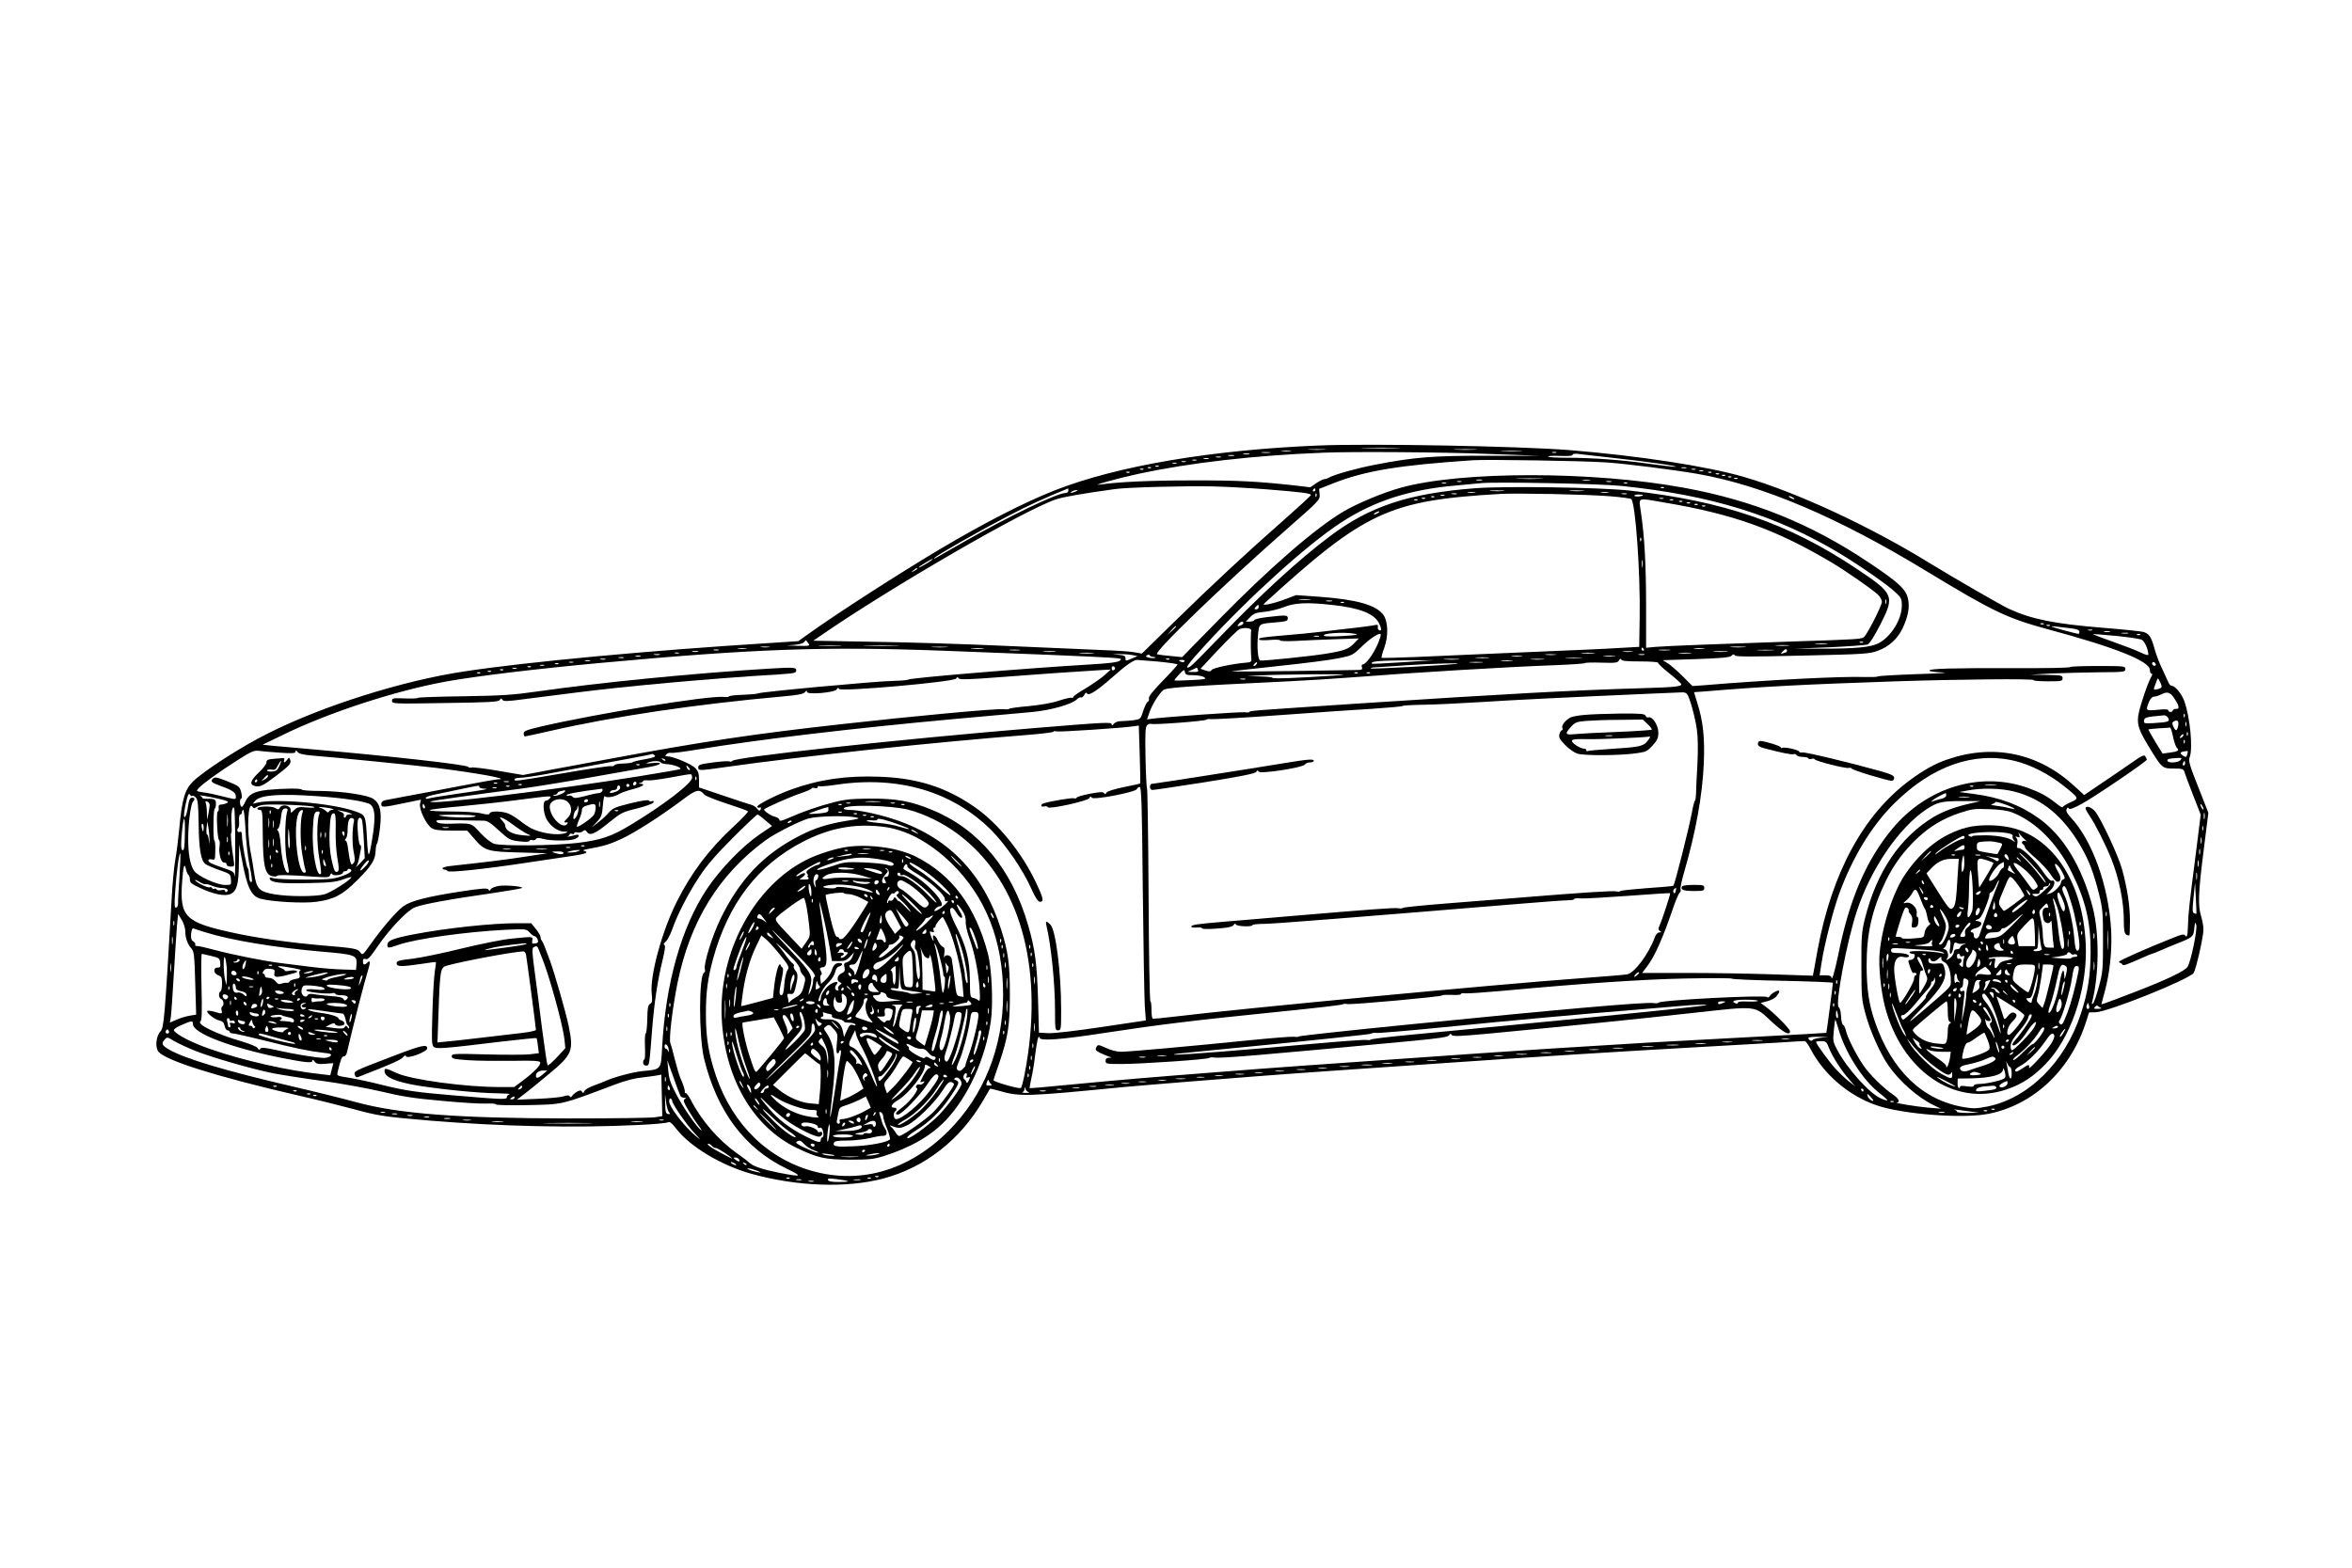 <?xml version="1.0" encoding="UTF-8" standalone="yes"?>
<svg version="1.0" xmlns="http://www.w3.org/2000/svg" width="1536" height="1024" viewBox="0 0 1536 1024" preserveAspectRatio="xMidYMid meet">
  <g transform="translate(0,1024) scale(0.1,-0.1)" fill="#000000" stroke="none">
    <path d="M8610 7330 c-700 -29 -1314 -133 -1722 -293 -202 -80 -456 -210 -753
-386 -276 -165 -660 -412 -856 -552 l-66 -47 -184 -12 c-789 -49 -1586 -123
-1999 -186 -405 -61 -926 -226 -1281 -405 -172 -86 -409 -238 -487 -312 -55
-53 -74 -117 -92 -317 -6 -63 -17 -151 -25 -195 -8 -44 -19 -159 -24 -255 -45
-782 -50 -842 -73 -867 -30 -32 -36 -107 -12 -134 53 -59 385 -163 909 -284
132 -30 296 -71 365 -90 158 -43 200 -50 500 -75 464 -38 947 -49 1365 -28 94
4 177 12 186 17 12 7 25 -3 58 -45 90 -116 297 -239 491 -292 296 -82 618 -93
855 -31 275 72 506 253 657 513 23 39 42 72 43 74 2 2 27 -4 56 -12 140 -41
176 -39 824 24 55 5 244 21 420 35 176 14 376 30 445 35 69 6 285 21 480 35
195 13 549 38 785 54 518 36 1109 73 1610 101 204 11 442 25 530 30 88 6 165
10 171 10 6 0 23 -23 37 -50 87 -168 251 -308 433 -370 168 -58 558 -88 727
-56 297 57 543 289 642 607 l18 56 42 1 c80 1 613 215 641 257 16 26 64 236
64 284 0 20 -7 58 -15 85 -22 72 -19 152 16 429 l31 248 -66 168 c-58 145 -65
172 -56 195 22 58 3 259 -35 366 -17 48 -60 100 -82 100 -7 0 -17 10 -22 23
-5 12 -23 51 -40 87 -18 36 -41 96 -51 134 -21 75 -33 94 -68 107 -12 5 -136
18 -275 29 -309 25 -462 56 -607 123 -54 25 -360 202 -515 297 -392 242 -872
465 -1217 565 -237 69 -683 138 -1138 175 -329 26 -1298 44 -1640 30z m513
-17 c-56 -2 -151 -2 -210 0 -59 1 -13 3 102 3 116 0 164 -2 108 -3z m-475 -10
c-27 -2 -69 -2 -95 0 -27 2 -5 3 47 3 52 0 74 -1 48 -3z m985 0 c-35 -2 -91
-2 -125 0 -35 2 -7 3 62 3 69 0 97 -1 63 -3z m-1205 -10 c-16 -2 -40 -2 -55 0
-16 2 -3 4 27 4 30 0 43 -2 28 -4z m1500 0 c-32 -2 -84 -2 -115 0 -32 2 -6 3
57 3 63 0 89 -1 58 -3z m-1635 -10 c-13 -2 -35 -2 -50 0 -16 2 -5 4 22 4 28 0
40 -2 28 -4z m1427 -8 l335 -12 -335 0 c-361 1 -486 -9 -742 -59 -120 -23
-262 -63 -300 -84 -10 -6 -23 -10 -31 -10 -7 0 -30 -12 -51 -26 l-39 -27 -101
12 c-244 27 -380 34 -676 33 -271 0 -479 -10 -595 -27 -71 -11 103 38 250 70
335 72 749 120 1205 138 184 8 785 4 1080 -8z m443 8 c-7 -2 -19 -2 -25 0 -7
3 -2 5 12 5 14 0 19 -2 13 -5z m-2005 -10 c-10 -2 -26 -2 -35 0 -10 3 -2 5 17
5 19 0 27 -2 18 -5z m2377 -24 c208 -22 445 -56 405 -58 -14 0 -88 8 -165 19
-175 25 -372 40 -537 40 -71 0 -128 3 -128 8 0 4 36 6 80 4 53 -2 80 0 80 7 0
7 14 9 38 6 20 -3 123 -14 227 -26z m-2477 14 c-10 -2 -26 -2 -35 0 -10 3 -2
5 17 5 19 0 27 -2 18 -5z m-85 -10 c-7 -2 -21 -2 -30 0 -10 3 -4 5 12 5 17 0
24 -2 18 -5z m-80 -10 c-7 -2 -21 -2 -30 0 -10 3 -4 5 12 5 17 0 24 -2 18 -5z
m-80 -10 c-7 -2 -19 -2 -25 0 -7 3 -2 5 12 5 14 0 19 -2 13 -5z m2672 -13
c135 -9 457 -50 605 -76 424 -75 911 -282 1490 -634 440 -267 527 -308 800
-382 435 -117 660 -207 660 -264 0 -13 5 -24 10 -24 7 0 7 -6 1 -17 -18 -33
-39 -87 -66 -175 -38 -121 -33 -151 45 -280 89 -147 91 -148 166 -148 56 0 63
-2 70 -22 3 -13 29 -81 56 -151 l50 -128 -31 -247 c-44 -342 -50 -398 -52
-472 -2 -71 -7 -89 -19 -70 -6 10 -23 7 -72 -13 -189 -75 -361 -152 -359 -159
0 -5 4 -8 7 -7 4 0 10 -4 14 -10 6 -11 20 -6 147 50 23 11 44 19 47 19 3 0 29
10 58 23 29 13 73 31 98 41 110 43 115 47 120 101 5 44 6 47 13 23 8 -31 -35
-239 -57 -273 -18 -28 -138 -85 -346 -165 -96 -37 -184 -70 -196 -74 l-21 -6
23 86 c33 122 48 270 41 400 -16 287 -123 586 -264 735 -23 25 -32 41 -27 53
5 13 9 14 14 6 6 -9 29 -1 86 30 83 45 424 277 424 288 0 4 -5 14 -10 22 -7
12 -24 4 -92 -44 -46 -32 -133 -92 -195 -133 l-112 -76 -61 56 c-236 219 -530
281 -834 176 -79 -27 -153 -68 -246 -137 -302 -225 -507 -604 -600 -1107 -12
-66 -24 -131 -26 -144 l-5 -24 -267 9 c-147 5 -398 9 -558 9 l-290 0 32 42
c51 67 103 183 174 392 16 46 34 87 40 91 6 4 8 13 5 21 -3 8 8 60 24 114 75
259 119 498 128 710 7 168 -5 275 -42 392 l-22 72 71 5 c384 32 634 45 1251
66 395 13 895 18 895 8 0 -5 43 -8 95 -8 88 0 95 1 95 20 0 19 -7 20 -107 22
l-108 1 140 8 c77 3 218 7 313 8 165 1 172 2 172 21 0 19 -7 20 -180 20 -99 0
-180 -3 -180 -7 0 -5 -165 -8 -367 -7 -415 1 -553 -3 -553 -16 0 -5 39 -11 88
-12 48 -2 -28 -7 -168 -11 -140 -5 -256 -12 -257 -15 -2 -4 -40 -5 -85 -4
-140 6 -637 -19 -1054 -54 l-71 -5 -64 64 c-36 36 -80 74 -98 85 l-32 20 217
7 c170 6 221 11 232 22 11 11 17 12 22 2 6 -9 104 -9 441 -1 409 9 437 11 494
32 72 27 127 77 160 146 37 79 48 140 35 196 -15 62 -65 107 -260 237 -376
251 -750 402 -1201 485 -598 110 -1460 110 -1853 0 -112 -31 -278 -100 -369
-153 -184 -108 -486 -370 -819 -710 l-238 -243 -72 7 c-40 3 -81 9 -91 12 -29
8 432 453 841 812 221 194 223 196 220 232 l-3 36 94 37 c209 82 430 118 911
150 90 6 724 -4 865 -14z m-2742 3 c-7 -2 -19 -2 -25 0 -7 3 -2 5 12 5 14 0
19 -2 13 -5z m-60 -10 c-7 -2 -19 -2 -25 0 -7 3 -2 5 12 5 14 0 19 -2 13 -5z
m-116 -19 c-3 -3 -12 -4 -19 -1 -8 3 -5 6 6 6 11 1 17 -2 13 -5z m-50 -10 c-3
-3 -12 -4 -19 -1 -8 3 -5 6 6 6 11 1 17 -2 13 -5z m3496 -1 c-7 -2 -21 -2 -30
0 -10 3 -4 5 12 5 17 0 24 -2 18 -5z m-3546 -9 c-3 -3 -12 -4 -19 -1 -8 3 -5
6 6 6 11 1 17 -2 13 -5z m3606 -1 c-7 -2 -19 -2 -25 0 -7 3 -2 5 12 5 14 0 19
-2 13 -5z m50 -10 c-7 -2 -19 -2 -25 0 -7 3 -2 5 12 5 14 0 19 -2 13 -5z
m-3746 -9 c-3 -3 -12 -4 -19 -1 -8 3 -5 6 6 6 11 1 17 -2 13 -5z m3800 0 c-3
-3 -12 -4 -19 -1 -8 3 -5 6 6 6 11 1 17 -2 13 -5z m50 -10 c-3 -3 -12 -4 -19
-1 -8 3 -5 6 6 6 11 1 17 -2 13 -5z m40 -10 c-3 -3 -12 -4 -19 -1 -8 3 -5 6 6
6 11 1 17 -2 13 -5z m40 -10 c-3 -3 -12 -4 -19 -1 -8 3 -5 6 6 6 11 1 17 -2
13 -5z m-1244 -11 c-40 -2 -106 -2 -145 0 -40 1 -8 3 72 3 80 0 112 -2 73 -3z
m1284 1 c-3 -3 -12 -4 -19 -1 -8 3 -5 6 6 6 11 1 17 -2 13 -5z m-1669 -11
c-10 -2 -26 -2 -35 0 -10 3 -2 5 17 5 19 0 27 -2 18 -5z m705 0 c-13 -2 -33
-2 -45 0 -13 2 -3 4 22 4 25 0 35 -2 23 -4z m-840 -10 c-7 -2 -19 -2 -25 0 -7
3 -2 5 12 5 14 0 19 -2 13 -5z m980 0 c-7 -2 -21 -2 -30 0 -10 3 -4 5 12 5 17
0 24 -2 18 -5z m-1080 -10 c-7 -2 -19 -2 -25 0 -7 3 -2 5 12 5 14 0 19 -2 13
-5z m1147 -17 c584 -60 1013 -193 1425 -441 134 -81 309 -203 364 -254 37 -35
41 -42 41 -87 0 -90 -71 -204 -153 -246 -51 -26 -148 -35 -372 -35 l-180 0
230 9 c126 6 239 14 251 18 14 6 42 50 84 131 95 188 89 201 -155 364 -446
298 -871 444 -1485 511 -196 21 -810 30 -1007 15 -436 -34 -689 -118 -951
-316 -199 -149 -454 -383 -720 -660 -95 -99 -179 -183 -188 -188 -47 -27 -19
14 100 143 291 317 665 654 881 795 218 143 451 218 755 244 69 6 141 13 160
15 91 10 775 -3 920 -18z m37 18 c-3 -3 -12 -4 -19 -1 -8 3 -5 6 6 6 11 1 17
-2 13 -5z m-2357 -40 c224 -18 291 -26 291 -37 0 -5 -82 -80 -183 -169 -229
-201 -466 -421 -722 -672 l-199 -195 -51 9 c-28 5 -121 11 -206 14 -85 4 -366
16 -625 27 -258 12 -649 24 -867 27 l-397 7 57 39 c453 312 1324 816 1527 884
51 17 178 39 390 68 82 11 458 21 635 17 91 -2 248 -11 350 -19z m2597 10 c-3
-3 -12 -4 -19 -1 -8 3 -5 6 6 6 11 1 17 -2 13 -5z m-3890 -19 c0 -8 -8 -15
-18 -15 -55 0 -373 -153 -664 -319 -217 -125 -202 -117 -190 -103 17 18 300
179 475 270 131 69 252 124 396 182 0 0 1 -7 1 -15z m1613 5 c0 -5 -5 -10 -11
-10 -5 0 -7 5 -4 10 3 6 8 10 11 10 2 0 4 -4 4 -10z m-1565 -10 c-27 -12 -43
-12 -25 0 8 5 22 9 30 9 10 0 8 -3 -5 -9z m2793 3 c-21 -2 -57 -2 -80 0 -24 2
-7 4 37 4 44 0 63 -2 43 -4z m520 0 c-21 -2 -57 -2 -80 0 -24 2 -7 4 37 4 44
0 63 -2 43 -4z m-705 -10 c-13 -2 -33 -2 -45 0 -13 2 -3 4 22 4 25 0 35 -2 23
-4z m870 0 c-13 -2 -33 -2 -45 0 -13 2 -3 4 22 4 25 0 35 -2 23 -4z m-1906
-25 c-3 -8 -6 -5 -6 6 -1 11 2 17 5 13 3 -3 4 -12 1 -19z m916 15 c-7 -2 -21
-2 -30 0 -10 3 -4 5 12 5 17 0 24 -2 18 -5z m997 -14 c74 -6 139 -14 143 -19
28 -26 60 -482 55 -775 l-3 -190 -125 -7 c-69 -5 -345 -17 -615 -28 -269 -12
-591 -25 -714 -31 -123 -5 -226 -8 -228 -5 -3 2 5 32 17 65 28 75 25 171 -5
214 -47 65 -173 101 -415 119 l-155 11 -75 -28 c-78 -29 -153 -44 -135 -28
660 603 816 675 1545 717 109 6 567 -3 710 -15z m113 14 c-7 -2 -21 -2 -30 0
-10 3 -4 5 12 5 17 0 24 -2 18 -5z m-1190 -10 c-7 -2 -19 -2 -25 0 -7 3 -2 5
12 5 14 0 19 -2 13 -5z m1297 3 c0 -8 -51 -13 -56 -5 -3 5 9 9 25 9 17 0 31
-2 31 -4z m-1363 -12 c-3 -3 -12 -4 -19 -1 -8 3 -5 6 6 6 11 1 17 -2 13 -5z
m2343 -4 c8 -5 11 -10 5 -10 -5 0 -17 5 -25 10 -8 5 -10 10 -5 10 6 0 17 -5
25 -10z m-2403 -6 c-3 -3 -12 -4 -19 -1 -8 3 -5 6 6 6 11 1 17 -2 13 -5z
m1556 -1 c-7 -2 -19 -2 -25 0 -7 3 -2 5 12 5 14 0 19 -2 13 -5z m-1606 -9 c-3
-3 -12 -4 -19 -1 -8 3 -5 6 6 6 11 1 17 -2 13 -5z m1605 -15 c454 -76 732
-175 1098 -392 96 -57 261 -172 303 -210 15 -14 27 -36 27 -48 0 -23 -91 -203
-115 -228 -15 -16 -33 -17 -470 -31 -453 -15 -820 -29 -892 -35 l-63 -6 0 269
c0 269 -10 457 -34 617 -14 100 -29 94 146 64z m65 15 c-3 -3 -12 -4 -19 -1
-8 3 -5 6 6 6 11 1 17 -2 13 -5z m60 -10 c-3 -3 -12 -4 -19 -1 -8 3 -5 6 6 6
11 1 17 -2 13 -5z m50 -10 c-3 -3 -12 -4 -19 -1 -8 3 -5 6 6 6 11 1 17 -2 13
-5z m50 -10 c-3 -3 -12 -4 -19 -1 -8 3 -5 6 6 6 11 1 17 -2 13 -5z m50 -10
c-3 -3 -12 -4 -19 -1 -8 3 -5 6 6 6 11 1 17 -2 13 -5z m-2137 -44 c-8 -5 -19
-10 -25 -10 -5 0 -3 5 5 10 8 5 20 10 25 10 6 0 3 -5 -5 -10z m1717 -182 c-3
-8 -6 -5 -6 6 -1 11 2 17 5 13 3 -3 4 -12 1 -19z m-4632 -126 c-18 -15 -85
-54 -85 -48 0 3 19 16 43 30 43 26 59 33 42 18z m4642 -44 c-2 -13 -4 -5 -4
17 -1 22 1 32 4 23 2 -10 2 -28 0 -40z m-4737 -13 c0 -2 -10 -9 -22 -15 -22
-11 -22 -10 -4 4 21 17 26 19 26 11z m2563 -202 c-18 -2 -48 -2 -65 0 -18 2
-4 4 32 4 36 0 50 -2 33 -4z m3764 -25 c-3 -7 -5 -2 -5 12 0 14 2 19 5 13 2
-7 2 -19 0 -25z m-3619 15 c-10 -2 -26 -2 -35 0 -10 3 -2 5 17 5 19 0 27 -2
18 -5z m79 -9 c-3 -3 -12 -4 -19 -1 -8 3 -5 6 6 6 11 1 17 -2 13 -5z m-79 -15
c179 -19 275 -56 307 -118 18 -36 19 -54 3 -48 -7 2 -12 12 -10 22 3 14 -1 16
-20 12 -13 -3 -68 -11 -123 -17 -55 -6 -152 -17 -215 -25 -63 -8 -178 -19
-255 -25 -151 -13 -169 -16 -161 -28 2 -4 34 -5 70 -2 36 3 66 2 66 -3 0 -5
48 -6 108 -3 59 4 174 8 256 11 l150 5 -33 -34 c-35 -36 -66 -47 -183 -66
-107 -17 -421 -49 -429 -44 -14 8 -21 87 -14 160 8 84 2 79 118 89 67 6 77 9
77 26 0 22 -9 23 -130 9 -47 -5 -86 -14 -88 -20 -2 -5 -15 -10 -30 -10 l-26 0
28 29 c23 24 38 30 95 35 37 4 94 18 127 31 68 28 152 32 312 14z m-478 -14
c0 -8 -7 -15 -16 -15 -14 0 -14 3 -4 15 7 8 14 15 16 15 2 0 4 -7 4 -15z
m-100 -104 c0 -5 -7 -12 -16 -15 -24 -9 -28 -7 -14 9 14 17 30 20 30 6z m5227
-7 c-3 -3 -12 -4 -19 -1 -8 3 -5 6 6 6 11 1 17 -2 13 -5z m40 -10 c-3 -3 -12
-4 -19 -1 -8 3 -5 6 6 6 11 1 17 -2 13 -5z m-5707 -7 c0 -2 -12 -14 -27 -28
l-28 -24 24 28 c23 25 31 32 31 24z m5853 -12 c31 -4 47 -11 47 -21 0 -8 -3
-14 -6 -14 -13 0 -169 42 -174 47 -5 5 10 3 133 -12z m-5362 -15 c-4 -16 -3
-152 1 -185 3 -16 -4 -21 -32 -23 -89 -7 -216 -34 -226 -47 -9 -12 -17 -13
-43 -4 l-31 11 117 125 c65 69 127 129 138 134 32 13 81 7 76 -11z m5492 3
c-7 -2 -19 -2 -25 0 -7 3 -2 5 12 5 14 0 19 -2 13 -5z m115 -10 c-10 -2 -26
-2 -35 0 -10 3 -2 5 17 5 19 0 27 -2 18 -5z m-4933 -12 c33 -6 21 -9 -72 -15
-62 -4 -118 -4 -125 1 -25 16 128 27 197 14z m5053 2 c-10 -2 -28 -2 -40 0
-13 2 -5 4 17 4 22 1 32 -1 23 -4z m-4884 -25 c-23 -79 -89 -178 -116 -178 -5
0 -7 -8 -4 -18 5 -15 0 -18 -31 -18 -21 -1 -216 -3 -433 -7 -217 -3 -390 -4
-385 -2 6 2 143 18 305 35 162 17 337 39 389 50 91 18 96 21 150 73 51 50 102
86 124 87 5 0 5 -10 1 -22z m4812 8 c78 -8 151 -19 162 -25 18 -10 42 -64 42
-97 0 -6 -22 0 -50 14 -28 14 -112 46 -188 73 -75 26 -130 48 -122 48 8 0 79
-6 156 -13z m151 8 c-3 -3 -12 -4 -19 -1 -8 3 -5 6 6 6 11 1 17 -2 13 -5z
m-5364 -11 c-7 -2 -21 -2 -30 0 -10 3 -4 5 12 5 17 0 24 -2 18 -5z m-3334 -45
c13 -17 8 -18 -75 -16 -74 2 -79 2 -27 5 38 3 66 9 74 19 6 8 12 13 13 12 1
-2 8 -11 15 -20z m6888 6 c-3 -3 -12 -4 -19 -1 -8 3 -5 6 6 6 11 1 17 -2 13
-5z m-240 -11 c-20 -2 -52 -2 -70 0 -17 2 0 4 38 4 39 0 53 -2 32 -4z m-6444
-10 c-35 -2 -91 -2 -125 0 -35 2 -7 3 62 3 69 0 97 -1 63 -3z m370 0 c-51 -2
-136 -2 -190 0 -54 1 -12 3 92 3 105 0 149 -2 98 -3z m5825 0 c-21 -2 -55 -2
-75 0 -21 2 -4 4 37 4 41 0 58 -2 38 -4z m-6655 -10 c-13 -2 -35 -2 -50 0 -16
2 -5 4 22 4 28 0 40 -2 28 -4z m1160 0 c-23 -2 -64 -2 -90 0 -26 2 -7 3 42 3
50 0 71 -1 48 -3z m5210 0 c-24 -2 -62 -2 -85 0 -24 2 -5 4 42 4 47 0 66 -2
43 -4z m-6520 -10 c-13 -2 -35 -2 -50 0 -16 2 -5 4 22 4 28 0 40 -2 28 -4z
m1282 -13 c467 -17 1026 -40 1103 -46 67 -5 72 -7 54 -20 -14 -10 -75 -17
-194 -24 -423 -25 -1180 -88 -1188 -99 -3 -3 -44 -7 -92 -8 -106 -1 -881 -73
-888 -82 -3 -3 -45 -7 -95 -9 -49 -1 -91 -6 -93 -10 -1 -4 -17 -6 -35 -4 -94
11 -837 -110 -1197 -194 -93 -22 -110 -29 -110 -45 0 -10 4 -19 8 -19 5 0 77
16 162 35 411 95 951 175 1520 226 102 9 138 16 147 28 9 12 12 13 13 2 0 -20
181 -5 194 16 6 12 10 13 16 3 12 -19 751 46 764 68 6 11 10 12 16 2 6 -10 63
-9 281 8 236 18 429 32 659 46 l54 3 -44 -40 c-25 -21 -80 -59 -122 -84 -43
-25 -78 -49 -78 -55 0 -5 -6 -8 -12 -5 -7 2 -44 -7 -82 -19 -42 -15 -118 -28
-197 -36 -71 -6 -129 -14 -129 -18 0 -3 -17 -4 -37 -2 -48 5 -598 -46 -1068
-99 -565 -63 -899 -113 -1490 -223 -132 -24 -316 -59 -410 -76 l-170 -32 -158
27 c-87 15 -166 25 -177 22 -10 -3 -20 -1 -22 4 -5 14 -502 70 -1008 114 -102
9 -219 20 -260 23 l-75 8 130 63 c300 147 739 290 1070 350 202 36 582 82
1005 121 1001 92 1458 109 2235 80z m262 13 c-20 -2 -52 -2 -70 0 -17 2 0 4
38 4 39 0 53 -2 32 -4z m4318 -3 c3 -5 1 -10 -4 -10 -6 0 -11 5 -11 10 0 6 2
10 4 10 3 0 8 -4 11 -10z m393 3 c-15 -2 -42 -2 -60 0 -18 2 -6 4 27 4 33 0
48 -2 33 -4z m-6435 -10 c-7 -2 -21 -2 -30 0 -10 3 -4 5 12 5 17 0 24 -2 18
-5z m1965 0 c-15 -2 -42 -2 -60 0 -18 2 -6 4 27 4 33 0 48 -2 33 -4z m4245 0
c-18 -2 -48 -2 -65 0 -18 2 -4 4 32 4 36 0 50 -2 33 -4z m675 0 c-27 -2 -69
-2 -95 0 -27 2 -5 3 47 3 52 0 74 -1 48 -3z m92 -3 c0 -5 -2 -10 -4 -10 -2 0
-12 -3 -22 -7 -16 -6 -17 -5 -4 10 17 19 30 22 30 7z m-7112 -7 c-10 -2 -26
-2 -35 0 -10 3 -2 5 17 5 19 0 27 -2 18 -5z m2329 0 c-20 -2 -52 -2 -70 0 -17
2 0 4 38 4 39 0 53 -2 32 -4z m3771 0 c-16 -2 -40 -2 -55 0 -16 2 -3 4 27 4
30 0 43 -2 28 -4z m620 0 c-21 -2 -57 -2 -80 0 -24 2 -7 4 37 4 44 0 63 -2 43
-4z m-6845 -10 c-7 -2 -19 -2 -25 0 -7 3 -2 5 12 5 14 0 19 -2 13 -5z m2705 0
c-21 -2 -57 -2 -80 0 -24 2 -7 4 37 4 44 0 63 -2 43 -4z m3270 0 c-21 -2 -55
-2 -75 0 -21 2 -4 4 37 4 41 0 58 -2 38 -4z m629 0 c-20 -2 -52 -2 -70 0 -17
2 0 4 38 4 39 0 53 -2 32 -4z m-6729 -10 c-10 -2 -26 -2 -35 0 -10 3 -2 5 17
5 19 0 27 -2 18 -5z m3084 -1 l37 -7 -39 -17 c-38 -16 -40 -16 -40 2 0 15 -9
20 -42 23 l-43 4 45 1 c25 0 62 -2 82 -6z m141 -13 c12 0 16 -3 9 -6 -7 -3
-25 -2 -39 2 -21 5 -24 8 -12 15 8 6 15 6 17 0 2 -6 13 -10 25 -11z m2625 14
c-15 -2 -42 -2 -60 0 -18 2 -6 4 27 4 33 0 48 -2 33 -4z m580 0 c-10 -2 -26
-2 -35 0 -10 3 -2 5 17 5 19 0 27 -2 18 -5z m-6555 -10 c-7 -2 -21 -2 -30 0
-10 3 -4 5 12 5 17 0 24 -2 18 -5z m5755 0 c-15 -2 -42 -2 -60 0 -18 2 -6 4
27 4 33 0 48 -2 33 -4z m605 0 c-18 -2 -48 -2 -65 0 -18 2 -4 4 32 4 36 0 50
-2 33 -4z m-6470 -10 c-7 -2 -21 -2 -30 0 -10 3 -4 5 12 5 17 0 24 -2 18 -5z
m5645 0 c-21 -2 -55 -2 -75 0 -21 2 -4 4 37 4 41 0 58 -2 38 -4z m605 0 c-23
-2 -64 -2 -90 0 -26 2 -7 3 42 3 50 0 71 -1 48 -3z m-6370 -10 c-7 -2 -21 -2
-30 0 -10 3 -4 5 12 5 17 0 24 -2 18 -5z m3684 1 c-3 -3 -12 -4 -19 -1 -8 3
-5 6 6 6 11 1 17 -2 13 -5z m1886 -1 c-24 -2 -62 -2 -85 0 -24 2 -5 4 42 4 47
0 66 -2 43 -4z m555 0 c-21 -2 -55 -2 -75 0 -21 2 -4 4 37 4 41 0 58 -2 38 -4z
m633 -13 c65 0 118 -4 117 -8 -2 -5 32 -37 75 -71 42 -33 77 -65 77 -70 0 -15
-45 -20 -260 -26 -446 -13 -888 -37 -1850 -100 -705 -47 -710 -47 -710 -55 0
-3 -13 -5 -30 -2 -27 4 -551 -33 -612 -43 l-27 -4 16 47 c17 49 58 116 89 144
20 17 130 25 819 58 127 6 313 18 415 26 415 32 1005 68 1338 80 100 4 182 10
182 13 0 3 48 5 107 3 94 -3 108 -1 116 15 7 11 12 13 15 5 3 -9 38 -12 123
-12z m-6858 3 c-7 -2 -21 -2 -30 0 -10 3 -4 5 12 5 17 0 24 -2 18 -5z m3710
-4 c70 -7 127 -15 127 -19 0 -4 -43 -52 -96 -106 -64 -66 -94 -104 -91 -115 3
-10 -1 -20 -7 -22 -7 -3 -20 -30 -30 -60 -17 -54 -18 -54 -63 -61 -25 -3 -62
-6 -81 -6 -21 0 -40 -7 -48 -17 -8 -11 -13 -13 -14 -5 0 17 -25 16 -501 -23
-883 -73 -1969 -191 -1977 -215 -2 -5 -10 -6 -18 -3 -8 3 -57 0 -109 -7 -82
-11 -95 -15 -95 -31 0 -24 3 -24 178 1 500 71 1369 163 1985 211 86 7 157 16
157 20 0 4 9 5 19 2 19 -5 429 22 502 33 l36 5 6 -188 c3 -103 5 -189 3 -190
-1 -2 -49 -12 -107 -24 -64 -13 -107 -27 -113 -36 -6 -12 -10 -12 -16 -3 -6 9
-26 8 -91 -4 -46 -9 -85 -20 -87 -25 -2 -6 -9 -8 -17 -5 -12 5 -144 -17 -197
-32 -25 -7 -23 -28 2 -21 10 3 21 0 22 -5 6 -16 261 40 272 59 6 12 10 13 16
3 11 -17 286 36 294 56 3 8 12 14 19 14 11 0 15 -112 20 -662 4 -365 10 -708
13 -763 l7 -100 -289 -43 c-173 -26 -313 -42 -349 -40 l-60 3 -6 220 c-7 231
-19 324 -64 480 -106 368 -321 628 -625 754 -141 59 -237 76 -410 75 -116 -1
-163 -5 -235 -24 -95 -24 -202 -61 -297 -103 -43 -19 -58 -22 -58 -12 0 7 -12
16 -27 20 -26 5 -73 37 -73 48 0 7 172 84 243 107 37 13 67 26 67 30 0 5 9 6
20 3 12 -3 20 0 20 6 0 7 4 9 10 6 5 -3 56 1 114 10 405 60 758 -45 1012 -299
92 -94 204 -256 259 -380 28 -62 44 -86 57 -86 27 0 22 24 -26 125 -93 197
-249 389 -401 494 -187 130 -376 190 -625 198 -214 8 -392 -18 -574 -84 -100
-36 -228 -102 -221 -113 4 -6 11 -8 16 -5 10 7 12 -8 2 -18 -3 -4 -12 2 -19
12 -8 10 -24 21 -36 24 -13 3 -95 30 -183 60 l-160 54 0 51 c0 39 -5 56 -24
75 -23 26 -145 77 -182 77 -16 0 -17 2 -7 13 7 8 20 12 29 10 10 -3 86 7 171
21 397 66 1033 141 1693 201 215 19 440 39 500 45 120 12 255 50 287 82 10 10
23 16 28 13 5 -3 14 4 21 16 8 16 13 18 19 9 10 -17 68 21 172 113 78 70 130
106 153 107 6 0 67 -5 138 -11z m172 1 c-3 -5 -12 -7 -20 -3 -21 7 -19 13 6
13 11 0 18 -4 14 -10z m1430 -5 c-110 -7 -202 -12 -204 -10 -15 15 34 20 206
22 l198 1 -200 -13z m708 8 c-18 -2 -48 -2 -65 0 -18 2 -4 4 32 4 36 0 50 -2
33 -4z m-6130 -10 c-7 -2 -19 -2 -25 0 -7 3 -2 5 12 5 14 0 19 -2 13 -5z
m4462 -12 c-3 -6 -11 -11 -16 -11 -5 0 -4 6 3 14 14 16 24 13 13 -3z m1473 12
c-21 -2 -55 -2 -75 0 -21 2 -4 4 37 4 41 0 58 -2 38 -4z m4399 -19 c-9 -9 -28
6 -21 18 4 6 10 6 17 -1 6 -6 8 -13 4 -17z m-10430 10 c-3 -3 -12 -4 -19 -1
-8 3 -5 6 6 6 11 1 17 -2 13 -5z m5863 0 c-71 -9 -553 -35 -558 -30 -3 3 6 6
19 7 13 0 110 7 214 14 168 11 391 17 325 9z m-5957 -11 c-7 -2 -19 -2 -25 0
-7 3 -2 5 12 5 14 0 19 -2 13 -5z m-86 -9 c-3 -3 -12 -4 -19 -1 -8 3 -5 6 6 6
11 1 17 -2 13 -5z m3815 -9 c0 -5 -5 -11 -11 -13 -6 -2 -11 4 -11 13 0 9 5 15
11 13 6 -2 11 -8 11 -13z m-3909 -2 c-7 -2 -19 -2 -25 0 -7 3 -2 5 12 5 14 0
19 -2 13 -5z m4451 -8 c4 -12 -3 -15 -32 -14 l-37 1 30 13 c17 8 31 14 31 15
1 0 4 -7 8 -15z m-4537 -1 c-3 -3 -12 -4 -19 -1 -8 3 -5 6 6 6 11 1 17 -2 13
-5z m4507 -34 c29 0 61 -6 71 -14 16 -11 5 -14 -86 -18 -57 -3 -106 -4 -108
-2 -3 3 11 20 30 40 31 32 34 33 37 15 3 -18 11 -21 56 -21z m-4587 24 c-3 -3
-12 -4 -19 -1 -8 3 -5 6 6 6 11 1 17 -2 13 -5z m-70 -10 c-3 -3 -12 -4 -19 -1
-8 3 -5 6 6 6 11 1 17 -2 13 -5z m5730 0 c-3 -3 -12 -4 -19 -1 -8 3 -5 6 6 6
11 1 17 -2 13 -5z m80 0 c-3 -3 -12 -4 -19 -1 -8 3 -5 6 6 6 11 1 17 -2 13 -5z
m-227 -16 c-238 -16 -410 -23 -410 -15 0 4 -37 8 -82 9 l-83 2 90 5 c50 3 205
6 345 7 212 0 235 -1 140 -8z m-587 -25 c-7 -2 -21 -2 -30 0 -10 3 -4 5 12 5
17 0 24 -2 18 -5z m5983 -52 c-3 -5 -17 -11 -30 -13 -21 -4 -23 -2 -16 16 5
12 11 30 15 41 6 19 8 18 21 -8 8 -15 13 -31 10 -36z m-3099 -43 c18 -24 51
-143 64 -228 8 -60 9 -128 4 -235 -5 -82 -9 -169 -9 -192 -1 -24 -4 -43 -7
-43 -3 0 -12 -33 -19 -72 -18 -100 -112 -473 -122 -483 -2 -3 -80 -10 -174
-16 -93 -7 -170 -15 -172 -19 -1 -4 -14 -5 -27 -2 -27 5 -212 -7 -595 -38
-129 -10 -361 -29 -515 -41 -154 -12 -281 -25 -283 -29 -1 -3 -15 -5 -31 -2
-29 4 -179 -7 -721 -53 -157 -14 -343 -29 -415 -35 -175 -15 -215 -20 -215
-32 0 -6 16 -8 35 -6 19 2 35 0 35 -5 0 -6 40 -6 97 -2 72 5 101 11 110 24 8
10 12 12 13 4 0 -14 110 -19 110 -5 0 4 37 8 83 8 70 1 632 46 1701 134 131
11 256 20 278 20 21 0 38 3 38 8 0 4 19 6 43 4 23 -2 163 6 312 17 148 11 271
19 272 17 4 -3 -52 -174 -69 -211 -10 -22 -9 -28 3 -36 11 -7 11 -9 -4 -9 -10
0 -22 -12 -28 -27 -41 -113 -134 -238 -183 -247 -11 -3 -151 -14 -311 -26
-552 -40 -2217 -198 -2635 -249 -80 -10 -148 -16 -152 -14 -5 2 -8 29 -8 59 0
30 -3 54 -7 54 -5 0 -10 312 -12 693 -2 380 -7 694 -10 697 -3 3 -8 94 -10
202 -3 159 -1 199 10 211 8 7 20 12 28 9 20 -7 361 19 361 28 0 3 12 5 28 3
15 -2 216 9 447 26 231 17 507 36 613 42 105 7 192 15 192 18 0 3 61 7 136 8
75 1 240 9 367 17 212 14 604 33 1107 55 107 4 205 9 216 9 12 1 26 -4 31 -10z
m3177 -21 c13 -18 27 -42 31 -54 5 -19 2 -23 -14 -23 -12 0 -21 -4 -21 -10 0
-5 -7 -10 -15 -10 -8 0 -15 5 -15 11 0 7 -23 8 -70 3 -77 -7 -79 -6 -56 51 9
22 22 35 33 35 10 0 29 6 43 13 41 21 59 18 84 -16z m73 -129 c-3 -8 -6 -5 -6
6 -1 11 2 17 5 13 3 -3 4 -12 1 -19z m-107 -8 c12 -23 1 -27 -98 -33 -59 -3
-63 -2 -60 17 3 21 11 23 130 34 10 1 22 -7 28 -18z m64 -54 c-8 -33 -16 -33
-31 -1 -9 21 -8 27 5 34 23 13 34 -1 26 -33z m53 2 c-3 -7 -5 -2 -5 12 0 14 2
19 5 13 2 -7 2 -19 0 -25z m-86 -69 c7 -33 18 -67 26 -74 17 -17 7 -24 -50
-31 l-44 -6 -47 76 c-25 42 -46 79 -46 81 0 2 30 6 68 8 37 2 70 4 74 5 4 1
12 -25 19 -59z m96 9 c-3 -8 -6 -5 -6 6 -1 11 2 17 5 13 3 -3 4 -12 1 -19z
m-32 -7 c-3 -6 -11 -11 -16 -11 -5 0 -4 6 3 14 14 16 24 13 13 -3z m12 -43
c-3 -8 -6 -5 -6 6 -1 11 2 17 5 13 3 -3 4 -12 1 -19z m-12439 -64 c84 -6 102
-4 102 7 1 11 3 10 13 -2 9 -12 37 -19 97 -24 155 -12 683 -65 805 -80 278
-35 492 -74 408 -75 -12 0 -127 -20 -255 -45 -128 -25 -282 -54 -343 -65 -60
-12 -122 -23 -137 -26 -19 -4 -28 -12 -28 -25 0 -24 8 -24 147 5 l112 23 -6
-27 c-7 -36 40 -135 75 -158 20 -13 49 -17 130 -17 l103 0 47 -54 c67 -78 86
-84 297 -89 l180 -5 -150 -23 c-130 -20 -235 -33 -482 -60 -29 -3 -53 -10 -53
-15 0 -5 6 -9 14 -9 8 0 16 -4 18 -9 4 -13 246 13 523 55 127 19 265 40 308
46 74 11 96 22 60 31 -10 2 0 7 22 11 106 19 146 31 222 66 89 41 263 153 400
256 90 68 110 73 143 34 8 -9 75 -36 147 -59 73 -24 135 -46 138 -50 2 -5 -40
-50 -95 -100 -160 -148 -275 -301 -370 -490 -98 -195 -177 -487 -164 -601 5
-48 4 -59 -11 -67 -13 -8 -17 -27 -18 -101 -1 -51 -6 -92 -10 -92 -5 0 -7 -38
-5 -85 2 -47 0 -85 -4 -85 -5 0 -8 -9 -8 -20 0 -13 7 -20 19 -20 22 0 21 -5
40 240 14 174 36 320 67 445 17 71 21 101 12 104 -7 2 -3 10 9 20 11 9 30 45
43 81 33 96 109 243 181 350 44 67 108 141 215 248 83 83 156 152 161 152 4 0
28 -17 51 -38 l44 -37 -84 -57 c-110 -75 -257 -227 -342 -355 -167 -251 -270
-618 -292 -1035 -8 -147 -4 -142 -129 -154 -62 -6 -184 -39 -240 -64 -11 -5
-45 -19 -77 -30 -31 -11 -59 -28 -63 -38 -5 -13 -8 -14 -14 -3 -7 11 -13 11
-32 1 -13 -7 -28 -20 -33 -28 -6 -10 -11 -11 -15 -3 -5 8 -17 8 -42 0 -18 -6
-95 -13 -169 -16 l-135 -6 50 38 c28 21 101 81 162 132 150 124 160 150 127
310 -18 90 -95 355 -124 433 -12 30 -26 69 -32 85 -6 17 -15 34 -19 40 -5 5
-9 16 -9 25 0 8 -14 32 -31 53 l-30 37 -93 0 c-163 0 -463 -32 -671 -72 -135
-26 -175 -41 -175 -68 0 -25 3 -25 76 0 114 39 438 84 695 97 134 6 136 6 158
-18 12 -13 27 -24 33 -24 6 0 14 -10 19 -21 6 -18 3 -23 -16 -26 -20 -4 -22
-1 -19 19 5 27 7 27 -137 12 -57 -5 -203 -35 -323 -64 -121 -30 -266 -60 -323
-67 -89 -10 -103 -14 -103 -30 0 -23 29 -23 160 -4 52 8 96 14 97 12 1 -1 -2
-27 -7 -57 -5 -29 -13 -151 -16 -269 -6 -188 -5 -217 9 -228 17 -15 72 -10
444 35 123 14 224 25 227 22 2 -2 6 -25 9 -51 l6 -47 -57 -7 c-31 -4 -159 -4
-284 -1 -216 6 -228 5 -228 -12 0 -16 13 -19 111 -26 60 -4 189 -5 286 -4 137
3 178 0 181 -10 5 -16 -37 -61 -111 -117 l-59 -44 -98 0 c-223 0 -575 48 -669
91 -76 35 -83 36 -79 7 5 -35 77 -65 213 -88 154 -25 401 -50 524 -51 53 -1
88 -3 79 -6 -10 -2 -18 -11 -18 -19 0 -17 -25 -16 -355 12 -240 20 -312 31
-465 69 -74 19 -170 39 -213 46 -77 12 -78 12 -72 38 20 83 27 101 40 101 8 0
17 10 20 23 43 185 111 450 139 542 16 51 14 67 -6 47 -18 -18 -28 -15 -28 9
0 15 5 19 18 15 14 -5 31 13 76 80 79 115 195 238 246 258 49 20 240 55 503
92 108 16 197 31 197 35 0 10 -104 19 -151 13 -24 -4 -48 -13 -53 -21 -7 -12
-10 -13 -16 -3 -7 11 -43 8 -183 -13 -219 -34 -321 -60 -371 -95 -43 -29 -144
-147 -220 -255 -46 -65 -49 -67 -62 -49 -18 26 -33 29 -249 47 -215 19 -418
47 -575 81 -321 69 -357 104 -341 331 8 110 15 133 26 84 4 -17 11 -33 16 -36
5 -4 9 -17 9 -30 0 -20 11 -29 63 -53 90 -43 166 -58 203 -41 41 20 53 64 54
204 l2 120 14 -80 c35 -197 63 -258 125 -275 73 -20 284 -32 365 -20 115 15
173 46 269 143 92 92 116 130 118 190 1 23 5 44 9 47 4 3 13 48 19 100 13 109
2 160 -41 191 -35 26 -201 51 -347 53 -68 0 -123 4 -123 9 0 9 -123 8 -223 -2
-88 -10 -124 -29 -146 -79 -8 -18 -18 -32 -22 -32 -12 0 -17 49 -5 53 7 2 7
16 1 43 -10 37 -14 40 -90 71 -69 27 -82 30 -95 17 -18 -18 -9 -26 55 -49 69
-24 95 -42 95 -65 0 -24 5 -24 -88 -1 -43 11 -99 23 -125 26 -47 7 -47 8 -30
27 27 30 139 110 254 183 89 57 109 65 139 61 19 -3 81 -8 138 -12z m12456
-11 c-5 -19 -9 -20 -25 -10 -25 16 -24 25 4 29 28 5 27 6 21 -19z m-10072 -32
c-43 -7 -79 -16 -82 -20 -3 -3 -30 -7 -60 -8 -30 0 -56 -6 -58 -11 -1 -5 -11
-8 -20 -6 -9 3 -150 -18 -312 -46 -323 -55 -320 -54 -320 -40 0 6 17 10 38 10
20 0 96 11 167 24 582 108 690 128 694 131 2 2 9 -2 16 -8 10 -9 -3 -15 -63
-26z m133 -9 c-3 -3 -11 0 -18 7 -9 10 -8 11 6 5 10 -3 15 -9 12 -12z m8814
-2 c102 -25 221 -85 316 -161 105 -84 105 -83 45 -110 -27 -12 -50 -27 -50
-31 0 -5 -19 6 -42 25 -62 49 -103 71 -185 101 -309 110 -658 5 -884 -266
-171 -205 -281 -460 -354 -823 -24 -116 -44 -183 -45 -147 0 7 -15 12 -39 12
l-38 0 14 88 c18 116 75 337 113 442 88 241 212 445 360 592 247 245 521 342
789 278z m1081 6 c-13 -17 -75 -22 -84 -7 -8 12 7 17 58 20 34 2 38 0 26 -13z
m-9925 -16 c3 -5 21 -10 38 -11 43 -1 107 -25 87 -33 -8 -3 -125 -23 -260 -45
-544 -89 -1394 -192 -1368 -166 4 5 260 41 598 85 91 12 298 46 460 75 162 29
328 58 368 65 84 14 100 35 20 26 -36 -4 -45 -3 -28 3 35 13 78 13 85 1z
m9955 -5 c0 -8 -4 -15 -10 -15 -5 0 -7 7 -4 15 4 8 8 15 10 15 2 0 4 -7 4 -15z
m-10093 -11 c-3 -3 -12 -4 -19 -1 -8 3 -5 6 6 6 11 1 17 -2 13 -5z m323 -19
c7 -9 8 -15 2 -15 -5 0 -12 7 -16 15 -3 8 -4 15 -2 15 2 0 9 -7 16 -15z m20
-64 c0 -35 -178 -173 -389 -301 -136 -84 -205 -107 -365 -126 -158 -18 -488
-21 -539 -5 -21 7 -57 36 -90 71 -60 66 -55 64 -193 60 -59 -1 -83 2 -92 12
-10 13 8 14 131 11 78 -2 156 -3 174 -3 25 0 46 -13 101 -64 66 -60 73 -64
133 -71 42 -5 64 -4 67 3 2 6 10 8 19 5 8 -3 18 0 23 6 5 10 16 10 46 2 49
-14 174 -14 208 -1 32 12 35 35 4 26 -28 -8 -67 -15 -50 -9 6 3 12 8 12 13 0
5 7 7 15 4 8 -4 15 -2 15 4 0 6 9 8 20 5 11 -3 27 0 35 7 13 11 18 10 29 -5
19 -26 53 -11 146 65 75 61 86 67 182 90 58 15 104 32 106 39 3 10 -1 12 -11
8 -9 -3 -17 -1 -19 4 -2 7 -48 0 -118 -17 -100 -25 -118 -32 -143 -60 -15 -18
-46 -47 -70 -65 l-42 -33 33 36 c29 31 34 43 39 107 3 40 9 67 13 61 9 -14 64
-5 97 16 12 7 51 21 87 30 63 16 86 33 49 35 -17 1 -17 2 0 6 9 2 17 8 17 12
0 4 15 6 33 4 17 -2 86 8 152 20 66 13 123 22 128 20 4 -2 7 -12 7 -22z m27
-13 c-3 -8 -6 -5 -6 6 -1 11 2 17 5 13 3 -3 4 -12 1 -19z m-1224 -15 c-7 -2
-21 -2 -30 0 -10 3 -4 5 12 5 17 0 24 -2 18 -5z m832 -14 c-10 -15 -25 -10
-19 6 4 8 10 12 15 9 5 -3 7 -10 4 -15z m-908 5 c-3 -3 -12 -4 -19 -1 -8 3 -5
6 6 6 11 1 17 -2 13 -5z m160 -10 c-3 -3 -12 -4 -19 -1 -8 3 -5 6 6 6 11 1 17
-2 13 -5z m703 -4 c0 -5 -4 -10 -10 -10 -5 0 -10 5 -10 10 0 6 5 10 10 10 6 0
10 -4 10 -10z m8923 3 c-18 -2 -48 -2 -65 0 -18 2 -4 4 32 4 36 0 50 -2 33 -4z
m-9903 -13 c0 -5 12 -10 28 -11 45 -1 15 -7 -169 -33 -97 -14 -184 -28 -193
-32 -9 -3 -16 -1 -16 4 0 6 24 15 53 21 28 6 104 22 167 35 141 29 130 28 130
16z m197 4 c-3 -3 -12 -4 -19 -1 -8 3 -5 6 6 6 11 1 17 -2 13 -5z m723 -9 c0
-9 -12 -20 -26 -25 -33 -13 -47 -13 -39 0 3 6 15 10 26 10 10 0 19 7 19 15 0
8 5 15 10 15 6 0 10 -7 10 -15z m8837 9 c-3 -3 -12 -4 -19 -1 -8 3 -5 6 6 6
11 1 17 -2 13 -5z m-9644 -11 c-7 -2 -19 -2 -25 0 -7 3 -2 5 12 5 14 0 19 -2
13 -5z m691 -18 c-4 -8 -14 -15 -23 -15 -10 0 -50 -8 -89 -19 -59 -15 -73 -16
-83 -5 -6 7 -17 10 -25 7 -8 -3 -14 -1 -14 4 0 8 90 24 227 41 7 1 10 -4 7
-13z m9220 -5 c181 -46 321 -161 435 -358 52 -89 85 -175 119 -312 24 -96 26
-121 26 -305 0 -186 -2 -207 -27 -299 -15 -55 -32 -105 -38 -110 -9 -8 -10 -4
-5 14 45 177 46 445 3 612 -70 268 -192 469 -352 583 -121 87 -255 137 -422
159 l-98 13 55 10 c93 18 219 15 304 -7z m-9464 2 c0 -11 -58 -34 -72 -29 -8
3 -6 6 5 6 9 1 17 5 17 10 0 5 10 12 23 14 12 2 23 5 25 6 1 0 2 -2 2 -7z
m-2435 -30 c4 3 14 -1 23 -10 14 -14 17 -42 19 -165 2 -177 15 -251 47 -272
12 -8 54 -26 92 -39 67 -23 69 -25 72 -60 3 -36 3 -36 -38 -36 -54 0 -180 58
-203 93 -26 40 -39 113 -38 217 1 100 17 219 32 235 13 14 11 25 -5 25 -17 0
-22 -13 -31 -74 -4 -25 -12 -49 -18 -53 -11 -7 -4 52 14 121 8 29 13 36 19 26
5 -8 12 -12 15 -8z m11455 3 c0 -8 -12 -17 -27 -21 -16 -3 -39 -10 -53 -15
-24 -9 -24 -9 -5 7 16 13 71 42 83 44 1 0 2 -7 2 -15z m-11282 -22 c59 -14 69
-19 55 -27 -10 -6 -27 -10 -38 -11 -15 0 -19 -6 -17 -22 2 -13 -1 -23 -6 -23
-11 0 -3 -184 9 -188 4 -2 5 -18 3 -35 -8 -49 9 -112 29 -111 9 1 17 -4 17
-12 0 -8 10 -14 26 -14 26 0 26 1 19 48 -14 88 -21 172 -15 172 4 0 4 27 2 60
-5 64 5 122 17 102 4 -6 7 -116 7 -244 1 -128 -1 -219 -3 -202 -4 29 -10 33
-71 54 -37 12 -75 27 -84 32 -26 13 -22 31 5 25 21 -6 22 -3 23 58 1 36 -2 65
-6 65 -4 0 -7 47 -6 105 0 58 4 105 9 105 4 0 7 14 7 30 0 31 -7 34 -72 33
-10 0 -18 4 -18 8 0 4 -6 9 -12 12 -25 8 48 -4 120 -20z m642 17 c185 -13 329
-36 351 -56 27 -24 31 -80 15 -189 -26 -169 -32 -174 -39 -40 -9 161 -9 161
-72 184 -152 57 -559 90 -662 54 -14 -5 -13 -1 5 18 35 37 160 46 402 29z
m1520 -15 c-7 -8 -19 -15 -26 -15 -17 0 -19 -53 -3 -101 16 -50 74 -99 118
-100 29 0 32 -2 16 -9 -46 -20 -160 -4 -230 32 -16 9 -48 30 -70 48 -22 17
-55 38 -74 46 -41 17 -118 19 -123 2 -4 -10 -16 -10 -57 0 -29 7 -118 12 -199
12 -81 0 -142 4 -136 9 5 4 97 16 204 25 107 10 274 28 370 41 224 29 226 29
210 10z m9268 8 c-15 -2 -42 -2 -60 0 -18 2 -6 4 27 4 33 0 48 -2 33 -4z
m-9148 -33 c29 -29 26 -76 -6 -105 -24 -23 -24 -30 -1 -26 5 1 6 -3 2 -9 -27
-43 -115 43 -115 112 0 46 82 66 120 28z m130 10 c0 -5 -7 -10 -16 -10 -8 0
-12 5 -9 10 3 6 10 10 16 10 5 0 9 -4 9 -10z m-2471 -29 c0 -9 -4 -34 -8 -56
l-9 -40 -1 47 c0 25 -4 54 -7 62 -5 12 -2 15 10 10 9 -3 16 -14 15 -23z m2548
-8 c-3 -10 -5 -4 -5 12 0 17 2 24 5 18 2 -7 2 -21 0 -30z m1826 30 c-24 -2
-62 -2 -85 0 -24 2 -5 4 42 4 47 0 66 -2 43 -4z m7127 -10 c-103 -23 -180 -52
-244 -90 -220 -134 -370 -357 -447 -663 -21 -86 -24 -116 -23 -310 0 -200 2
-222 27 -313 28 -106 95 -257 148 -334 73 -106 196 -214 300 -263 l44 -21 -80
6 c-78 7 -233 32 -207 34 23 2 12 26 -25 51 -63 43 -153 131 -193 190 -49 71
-106 186 -115 228 -4 18 -12 35 -18 38 -7 2 -13 28 -14 56 -1 29 -7 55 -15 59
-25 16 51 424 118 627 91 278 276 548 456 667 73 47 97 53 238 53 l115 0 -65
-15z m285 -35 c5 -5 -4 -4 -20 1 -17 5 -57 13 -90 17 -33 4 -50 9 -37 12 12 2
22 8 22 13 0 9 108 -27 125 -43z m-7602 35 c-7 -2 -19 -2 -25 0 -7 3 -2 5 12
5 14 0 19 -2 13 -5z m290 0 c-7 -2 -19 -2 -25 0 -7 3 -2 5 12 5 14 0 19 -2 13
-5z m-3793 -23 c9 -6 -8 -7 -45 -4 -51 5 -63 3 -82 -15 l-22 -21 -3 23 c-4 28
-56 37 -70 12 -8 -14 -13 -14 -31 -2 -24 14 -117 12 -117 -4 0 -5 8 -9 18 -9
15 0 17 -15 18 -163 2 -199 14 -257 59 -269 17 -4 31 -4 33 1 3 8 84 7 244 -5
87 -6 98 -5 104 10 5 13 9 14 14 6 9 -14 70 -4 70 11 0 5 7 9 15 9 8 0 15 4
15 10 0 5 7 7 15 4 25 -10 1 -29 -63 -50 -47 -16 -88 -19 -232 -19 -96 0 -188
4 -204 9 -22 7 -28 6 -24 -5 8 -24 71 -31 248 -27 147 3 184 7 233 25 31 12
55 17 52 12 -15 -23 -135 -98 -175 -110 -58 -16 -234 -16 -328 0 -99 17 -116
35 -131 131 -6 41 -17 111 -26 155 -25 139 -15 333 15 284 6 -9 12 -10 22 -2
7 6 29 14 48 16 52 7 312 -3 330 -13z m724 5 c3 -8 1 -15 -4 -15 -6 0 -10 7
-10 15 0 8 2 15 4 15 2 0 6 -7 10 -15z m1116 -11 c0 -14 -5 -34 -11 -45 -10
-19 -94 -79 -110 -79 -5 0 1 19 11 43 11 23 20 52 20 64 0 17 9 25 33 32 50
15 57 13 57 -15z m1607 20 c-3 -3 -12 -4 -19 -1 -8 3 -5 6 6 6 11 1 17 -2 13
-5z m410 0 c-3 -3 -12 -4 -19 -1 -8 3 -5 6 6 6 11 1 17 -2 13 -5z m8483 -29
c0 -5 -5 -3 -10 5 -5 8 -10 20 -10 25 0 6 5 3 10 -5 5 -8 10 -19 10 -25z
m-10620 -36 c-7 -16 -16 -29 -21 -29 -11 0 1 54 13 58 4 2 9 11 9 20 1 14 2
14 6 -1 3 -10 -1 -32 -7 -48z m2164 32 c106 -28 226 -87 322 -159 380 -284
546 -802 458 -1432 -15 -107 -37 -217 -47 -226 -8 -9 -182 41 -179 51 1 6 18
55 37 110 58 171 70 248 70 450 0 199 -11 279 -57 424 -119 374 -353 611 -718
726 -100 31 -216 55 -271 55 -21 0 -39 4 -39 9 0 28 310 22 424 -8z m-3779 10
c22 -5 30 -9 18 -10 -12 0 -23 -6 -25 -12 -3 -8 -9 -7 -19 4 -9 8 -24 17 -35
20 -35 9 16 7 61 -2z m3255 -10 c0 -15 -10 -19 -62 -24 -35 -3 -64 -4 -66 -2
-3 3 98 38 126 44 1 1 2 -7 2 -18z m-3535 -13 c-16 -54 -17 -252 -1 -322 9
-38 14 -71 12 -73 -20 -21 -44 61 -53 180 -3 45 -11 85 -17 90 -8 5 -8 9 0 15
6 4 14 31 17 60 7 61 12 72 34 72 11 0 14 -6 8 -22z m11265 -4 c154 -60 294
-200 388 -389 92 -184 126 -328 125 -525 -1 -152 -18 -263 -64 -402 -102 -314
-341 -551 -609 -605 -71 -14 -93 -15 -156 -4 -268 45 -470 239 -579 556 -40
116 -54 212 -55 366 0 213 35 368 125 554 52 108 119 198 208 282 83 77 167
127 277 164 76 25 96 28 190 24 69 -2 120 -9 150 -21z m-11537 -111 c3 -71 15
-175 26 -232 12 -57 19 -106 16 -109 -10 -11 -19 9 -19 46 -1 20 -4 39 -8 42
-9 7 -38 171 -38 212 0 23 -4 29 -15 24 -15 -5 -21 15 -8 28 4 4 6 25 4 46 -1
24 2 40 8 40 6 0 11 7 11 15 0 8 4 15 9 15 4 0 11 -57 14 -127z m164 105 c-3
-8 -6 -5 -6 6 -1 11 2 17 5 13 3 -3 4 -12 1 -19z m209 6 c-16 -41 -17 -184 -3
-269 8 -49 18 -98 22 -107 5 -13 2 -18 -8 -18 -46 0 -75 318 -36 391 12 23 34
26 25 3z m309 -5 c19 -7 19 -8 -2 -8 -13 -1 -23 -5 -23 -11 0 -5 -4 -10 -10
-10 -5 0 -7 6 -4 14 3 9 -5 18 -23 25 -27 10 -27 11 7 5 19 -4 44 -10 55 -15z
m1752 15 c-3 -3 -12 -4 -19 -1 -8 3 -5 6 6 6 11 1 17 -2 13 -5z m-2550 -96
c-2 -18 -4 -4 -4 32 0 36 2 50 4 33 2 -18 2 -48 0 -65z m598 75 c-17 -43 -17
-193 0 -288 9 -53 14 -99 11 -102 -28 -28 -60 151 -53 289 5 104 10 118 34
118 10 0 13 -5 8 -17z m3412 11 c-3 -3 -12 -4 -19 -1 -8 3 -5 6 6 6 11 1 17
-2 13 -5z m8900 -41 c-3 -10 -5 -2 -5 17 0 19 2 27 5 18 2 -10 2 -26 0 -35z
m-12205 -79 c-1 -62 4 -141 12 -184 10 -54 10 -77 2 -82 -18 -11 -25 4 -42 83
-10 48 -14 108 -12 174 4 102 11 129 31 122 8 -3 11 -37 9 -113z m3405 110
c-3 -3 -12 -4 -19 -1 -8 3 -5 6 6 6 11 1 17 -2 13 -5z m-2492 -14 c7 -12 -145
-12 -220 0 -39 6 -21 8 82 9 79 0 134 -3 138 -9z m2552 4 c-3 -3 -12 -4 -19
-1 -8 3 -5 6 6 6 11 1 17 -2 13 -5z m-3900 -71 c-2 -16 -4 -5 -4 22 0 28 2 40
4 28 2 -13 2 -35 0 -50z m3828 59 c37 -7 33 -9 -62 -24 -119 -20 -202 -46
-298 -95 -237 -120 -396 -287 -521 -547 -54 -112 -110 -293 -101 -327 3 -10 1
-19 -4 -21 -36 -13 -36 -417 -1 -563 85 -345 265 -585 537 -717 110 -53 104
-57 -42 -29 -116 23 -174 43 -201 68 -10 10 -48 38 -83 63 -118 84 -229 212
-299 348 -12 23 -26 42 -31 42 -5 0 -8 3 -7 8 3 9 -10 49 -28 89 -8 18 -24 72
-36 120 -12 49 -25 97 -30 109 -11 25 13 228 47 396 82 401 270 707 575 930
60 44 222 126 280 142 58 16 236 20 305 8z m122 2 c-3 -3 -12 -4 -19 -1 -8 3
-5 6 6 6 11 1 17 -2 13 -5z m-3395 -24 c-12 -51 -13 -148 -3 -200 10 -49 10
-65 0 -77 -11 -13 -14 -12 -20 5 -4 12 -11 48 -15 81 -3 34 -11 61 -17 61 -7
0 -7 4 1 12 7 7 12 30 12 53 0 59 10 87 29 82 9 -2 15 -9 13 -17z m52 4 c3 -9
9 -69 12 -133 l6 -116 -33 -36 c-19 -19 -29 -28 -23 -20 6 9 14 31 18 49 3 17
9 46 12 62 4 17 2 30 -4 30 -10 0 -22 131 -15 161 6 23 19 24 27 3z m986 -30
c35 -26 77 -53 94 -61 30 -13 28 -14 -34 -8 -66 6 -110 31 -110 62 0 7 -9 22
-20 33 -38 38 6 22 70 -26z m2538 -6 c71 -26 62 -31 -13 -8 -33 11 -95 22
-137 25 -43 4 -78 10 -78 14 0 4 16 5 35 3 20 -2 35 0 35 6 0 12 63 -4 158
-40z m-4681 -62 c-1 -79 -5 -102 -15 -99 -9 4 -11 24 -7 82 12 154 26 165 22
17z m580 52 c-2 -13 -4 -5 -4 17 -1 22 1 32 4 23 2 -10 2 -28 0 -40z m3383 38
c0 -2 -7 -7 -16 -10 -8 -3 -12 -2 -9 4 6 10 25 14 25 6z m-3802 -116 l-1 -35
-4 33 c-2 17 -7 32 -11 32 -4 0 -5 19 -3 43 l5 42 7 -40 c4 -22 7 -56 7 -75z
m-38 75 c0 -14 -2 -25 -4 -25 -2 0 -6 11 -8 25 -3 14 -1 25 3 25 5 0 9 -11 9
-25z m4431 6 c152 -17 305 -98 448 -235 228 -221 342 -509 342 -865 -1 -343
-126 -657 -356 -887 -266 -267 -595 -357 -922 -253 -299 96 -521 338 -617 674
-34 120 -46 206 -46 348 0 136 12 225 46 352 100 364 292 615 589 768 171 88
333 119 516 98z m8626 -23 c-3 -7 -5 -2 -5 12 0 14 2 19 5 13 2 -7 2 -19 0
-25z m-12495 -66 c2 -28 0 -52 -4 -52 -5 0 -7 33 -7 73 2 76 6 68 11 -21z
m1036 81 c-10 -2 -26 -2 -35 0 -10 3 -2 5 17 5 19 0 27 -2 18 -5z m3058 -29
c18 -14 18 -14 -6 -3 -31 14 -36 19 -24 19 6 0 19 -7 30 -16z m-3889 -31 c-3
-10 -5 -4 -5 12 0 17 2 24 5 18 2 -7 2 -21 0 -30z m30 0 c-3 -10 -5 -4 -5 12
0 17 2 24 5 18 2 -7 2 -21 0 -30z m123 22 c0 -8 -2 -15 -4 -15 -2 0 -6 7 -10
15 -3 8 -1 15 4 15 6 0 10 -7 10 -15z m-763 -52 c-3 -10 -5 -4 -5 12 0 17 2
24 5 18 2 -7 2 -21 0 -30z m12890 -10 c-3 -10 -5 -2 -5 17 0 19 2 27 5 18 2
-10 2 -26 0 -35z m-12620 -25 c-2 -13 -4 -3 -4 22 0 25 2 35 4 23 2 -13 2 -33
0 -45z m30 10 c-2 -13 -4 -5 -4 17 -1 22 1 32 4 23 2 -10 2 -28 0 -40z m210
-30 c-3 -7 -5 -2 -5 12 0 14 2 19 5 13 2 -7 2 -19 0 -25z m1820 26 c-3 -3 -12
-4 -19 -1 -8 3 -5 6 6 6 11 1 17 -2 13 -5z m-94 -11 c-7 -2 -19 -2 -25 0 -7 3
-2 5 12 5 14 0 19 -2 13 -5z m-390 -10 c-13 -2 -33 -2 -45 0 -13 2 -3 4 22 4
25 0 35 -2 23 -4z m235 0 c-15 -2 -42 -2 -60 0 -18 2 -6 4 27 4 33 0 48 -2 33
-4z m10799 -30 c-3 -10 -5 -4 -5 12 0 17 2 24 5 18 2 -7 2 -21 0 -30z m-12552
17 c3 -5 1 -10 -4 -10 -6 0 -11 5 -11 10 0 6 2 10 4 10 3 0 8 -4 11 -10z m292
-12 c-3 -8 -6 -5 -6 6 -1 11 2 17 5 13 3 -3 4 -12 1 -19z m1668 12 c-11 -5
-33 -8 -50 -8 -29 0 -29 0 -5 8 14 4 36 8 50 8 23 1 23 0 5 -8z m-2278 -22
c-3 -8 -6 -5 -6 6 -1 11 2 17 5 13 3 -3 4 -12 1 -19z m2183 12 c0 -12 -24 -12
-60 0 -21 7 -19 8 18 9 23 1 42 -3 42 -9z m-2508 -157 c-6 -81 -10 -159 -9
-172 1 -13 -4 -26 -12 -29 -12 -4 -13 13 -7 104 7 117 26 257 33 250 3 -3 0
-71 -5 -153z m595 115 c-3 -7 -5 -2 -5 12 0 14 2 19 5 13 2 -7 2 -19 0 -25z
m4483 -13 c19 -19 32 -35 29 -35 -3 0 -20 16 -39 35 -19 19 -32 35 -29 35 3 0
20 -16 39 -35z m-4121 -28 c1 -5 -3 -5 -9 -2 -5 3 -10 16 -9 28 0 21 1 21 9 2
5 -11 9 -24 9 -28z m255 -8 c-37 -39 -43 -29 -7 15 15 20 30 31 32 25 2 -6 -9
-24 -25 -40z m11973 4 c-3 -10 -5 -2 -5 17 0 19 2 27 5 18 2 -10 2 -26 0 -35z
m-12580 -5 c-3 -8 -6 -5 -6 6 -1 11 2 17 5 13 3 -3 4 -12 1 -19z m12570 -80
c-2 -13 -4 -5 -4 17 -1 22 1 32 4 23 2 -10 2 -28 0 -40z m-13006 -33 c4 3 23
-2 43 -10 19 -8 49 -15 65 -15 31 0 49 -14 31 -25 -5 -3 -10 -1 -10 5 0 8 -9
10 -24 6 -14 -3 -28 -1 -31 4 -4 6 -10 8 -15 5 -5 -3 -11 -1 -15 5 -4 6 -10 8
-15 5 -11 -7 -85 29 -95 45 -4 6 8 2 26 -9 18 -11 36 -18 40 -16z m13003 -193
c-1 -1 -7 0 -15 3 -12 4 -12 22 -4 103 l10 97 5 -100 c3 -55 5 -101 4 -103z
m-3401 147 c-4 -15 -8 -17 -14 -8 -6 11 4 28 18 29 0 0 -1 -9 -4 -21z m2814
-161 c-3 -7 -5 -2 -5 12 0 14 2 19 5 13 2 -7 2 -19 0 -25z m-7267 -13 c0 -5
-5 -3 -10 5 -5 8 -10 20 -10 25 0 6 5 3 10 -5 5 -8 10 -19 10 -25z m-5280 -87
c0 -45 15 -86 40 -113 17 -19 20 -42 25 -227 l6 -205 -43 -7 c-23 -4 -62 -16
-85 -26 l-44 -19 6 32 c3 18 12 145 20 282 8 138 18 283 21 323 l7 73 23 -38
c13 -21 24 -54 24 -75z m-73 40 c-3 -7 -5 -2 -5 12 0 14 2 19 5 13 2 -7 2 -19
0 -25z m12630 -150 c-2 -29 -3 -6 -3 52 0 58 1 81 3 53 2 -29 2 -77 0 -105z
m-12427 103 c169 -53 456 -100 765 -127 214 -18 228 -23 223 -83 l-3 -36 -90
3 c-49 1 -142 9 -205 17 -63 8 -153 19 -200 25 -110 14 -310 54 -430 86 -52
14 -103 26 -113 25 -9 0 -15 4 -12 9 3 5 -2 14 -12 21 -14 8 -17 20 -15 50 3
25 8 38 16 35 6 -3 40 -14 76 -25z m12337 -38 c-3 -10 -5 -4 -5 12 0 17 2 24
5 18 2 -7 2 -21 0 -30z m-12550 -35 c-2 -13 -4 -5 -4 17 -1 22 1 32 4 23 2
-10 2 -28 0 -40z m5410 10 c-3 -8 -6 -5 -6 6 -1 11 2 17 5 13 3 -3 4 -12 1
-19z m-3100 -14 c-3 -3 -54 -12 -114 -20 -59 -8 -124 -16 -143 -19 -24 -3 -18
0 17 10 42 12 113 22 232 34 8 0 12 -2 8 -5z m3110 -26 c-3 -8 -6 -5 -6 6 -1
11 2 17 5 13 3 -3 4 -12 1 -19z m180 0 c-3 -8 -6 -5 -6 6 -1 11 2 17 5 13 3
-3 4 -12 1 -19z m-3211 -5 c4 -10 12 -31 19 -48 47 -108 141 -448 151 -543 l6
-58 -55 -60 c-30 -32 -58 -56 -61 -53 -3 3 -19 111 -36 240 -16 129 -38 299
-49 379 -15 110 -17 146 -8 152 19 12 27 9 33 -9z m-81 -37 c5 -25 65 -478 65
-493 0 -5 -46 -15 -102 -21 -57 -7 -179 -21 -273 -32 -93 -11 -192 -22 -219
-24 l-49 -5 7 202 c9 268 13 288 51 299 105 30 439 92 503 94 7 0 14 -9 17
-20z m3122 -18 c-3 -7 -5 -2 -5 12 0 14 2 19 5 13 2 -7 2 -19 0 -25z m180 10
c-3 -8 -6 -5 -6 6 -1 11 2 17 5 13 3 -3 4 -12 1 -19z m-5357 -2 c51 -12 55
-15 58 -44 3 -27 0 -32 -17 -32 -31 0 -28 -38 4 -50 22 -8 25 -16 25 -54 0
-25 -4 -48 -10 -51 -15 -9 -12 -45 5 -51 16 -7 20 -39 6 -48 -5 -3 -7 -15 -4
-26 6 -23 3 -24 -48 -8 -22 6 -42 8 -45 5 -10 -10 46 -55 77 -62 23 -5 31 -14
36 -36 3 -16 12 -29 19 -29 8 0 14 -4 14 -10 0 -5 9 -10 21 -10 11 0 100 -20
197 -44 204 -52 302 -72 390 -82 51 -5 60 -9 51 -20 -6 -8 -26 -14 -43 -14
-43 0 -203 26 -315 52 -73 16 -95 18 -101 8 -6 -9 -10 -9 -17 4 -5 9 -48 27
-98 42 -171 49 -306 115 -275 134 8 5 10 65 6 223 -3 120 -2 217 2 217 4 -1
32 -7 62 -14z m101 -77 c1 -24 1 -60 0 -79 l-3 -35 -9 40 c-11 54 -11 167 1
139 4 -11 9 -40 11 -65z m75 39 c-9 -5 -22 -7 -29 -4 -7 2 -4 5 6 5 9 1 17 6
17 12 0 5 5 7 11 3 8 -5 6 -10 -5 -16z m47 -20 c-6 -31 -22 -39 -19 -10 1 14
18 43 23 38 1 0 -1 -13 -4 -28z m12074 -30 c-2 -13 -4 -3 -4 22 0 25 2 35 4
23 2 -13 2 -33 0 -45z m-12560 -10 c-2 -13 -4 -3 -4 22 0 25 2 35 4 23 2 -13
2 -33 0 -45z m5450 25 c-3 -10 -5 -4 -5 12 0 17 2 24 5 18 2 -7 2 -21 0 -30z
m180 5 c-3 -8 -6 -5 -6 6 -1 11 2 17 5 13 3 -3 4 -12 1 -19z m-4970 6 c-3 -3
-12 -4 -19 -1 -8 3 -5 6 6 6 11 1 17 -2 13 -5z m132 -16 c36 -6 60 -13 54 -15
-8 -3 -11 -14 -7 -28 5 -21 2 -25 -30 -30 -20 -4 -36 -12 -36 -17 0 -5 -8 -8
-17 -7 -10 1 -26 -2 -37 -6 -14 -6 -23 -2 -36 15 -10 13 -28 23 -43 23 -16 0
-27 5 -27 13 0 8 -5 14 -10 14 -6 0 -6 7 1 18 8 13 20 17 44 14 28 -3 31 -7
27 -28 -6 -33 17 -32 136 2 30 9 0 21 -33 14 -19 -4 -35 -4 -35 0 0 5 -12 13
-27 18 -40 15 -5 15 76 0z m-365 -33 c4 -10 -1 -15 -14 -15 -11 0 -20 7 -20
15 0 8 6 15 14 15 8 0 16 -7 20 -15z m143 -7 c-3 -8 -6 -5 -6 6 -1 11 2 17 5
13 3 -3 4 -12 1 -19z m348 12 c-11 -5 -29 -8 -40 -8 -16 0 -15 2 5 8 34 11 60
11 35 0z m85 -14 c-19 -7 -57 -16 -85 -19 -58 -7 -52 -3 25 17 69 18 108 19
60 2z m8576 -1 c-8 -8 -18 -15 -22 -15 -3 0 -1 7 6 15 7 8 17 15 22 15 5 0 3
-7 -6 -15z m-8436 1 c0 -3 -27 -10 -60 -17 -33 -6 -60 -15 -60 -19 0 -5 -10
-6 -22 -2 -21 5 -21 5 3 14 45 18 139 33 139 24z m-604 -34 c-8 -7 -76 8 -76
17 0 5 18 4 40 -1 23 -6 39 -13 36 -16z m700 -13 c-15 -34 -15 -34 -9 -4 7 35
13 48 20 42 2 -3 -3 -20 -11 -38z m4221 -41 c-2 -18 -4 -6 -4 27 0 33 2 48 4
33 2 -15 2 -42 0 -60z m180 30 c-2 -13 -4 -5 -4 17 -1 22 1 32 4 23 2 -10 2
-28 0 -40z m-4447 35 c0 -5 -17 -9 -38 -10 -28 -1 -32 0 -17 7 25 11 55 12 55
3z m9333 -19 c180 -4 327 -10 327 -13 0 -13 -41 -326 -43 -327 -1 -1 -227 -14
-502 -28 -275 -15 -574 -31 -665 -36 -499 -30 -846 -52 -1100 -70 -1067 -74
-1348 -94 -1690 -121 -464 -36 -655 -52 -989 -84 -140 -14 -256 -24 -257 -22
-1 1 4 29 11 62 8 33 20 105 26 160 7 55 16 104 20 109 6 6 9 5 9 -2 0 -23
136 -13 434 33 349 53 558 79 1121 136 231 23 421 45 423 49 1 3 15 5 31 2 36
-5 615 48 618 56 2 4 30 5 63 4 33 -2 60 0 60 5 0 5 13 8 28 5 15 -2 129 6
252 17 517 48 901 74 1185 80 165 3 302 3 305 -1 3 -4 153 -11 333 -14z
m-10078 6 c3 -5 2 -10 -4 -10 -5 0 -13 5 -16 10 -3 6 -2 10 4 10 5 0 13 -4 16
-10z m10432 -22 c-3 -8 -6 -5 -6 6 -1 11 2 17 5 13 3 -3 4 -12 1 -19z m-10457
-27 c0 -13 10 -21 35 -25 23 -5 35 -13 35 -23 0 -14 -2 -14 -20 2 -11 10 -28
15 -39 12 -21 -5 -31 10 -31 44 0 11 5 17 10 14 6 -3 10 -14 10 -24z m387 7
c-3 -8 -6 -5 -6 6 -1 11 2 17 5 13 3 -3 4 -12 1 -19z m171 -4 c12 -2 22 -9 22
-14 0 -6 -24 -7 -60 -3 -39 4 -60 2 -60 -5 0 -12 139 -27 170 -19 11 3 20 1
20 -4 0 -5 15 -9 33 -9 43 0 59 -11 41 -27 -10 -10 -15 -10 -21 2 -6 10 -31
16 -81 19 -39 3 -88 8 -108 12 -26 5 -39 3 -45 -7 -13 -22 -45 3 -40 32 1 13
8 27 13 30 10 6 68 3 116 -7z m149 8 c35 -5 50 -11 45 -18 -8 -14 -140 0 -156
16 -11 11 27 12 111 2z m-750 -24 c-3 -8 -6 -5 -6 6 -1 11 2 17 5 13 3 -3 4
-12 1 -19z m156 15 c-7 -2 -19 -2 -25 0 -7 3 -2 5 12 5 14 0 19 -2 13 -5z m52
-49 c-14 -17 -16 -12 -8 27 6 32 7 33 13 9 3 -14 1 -30 -5 -36z m232 25 c-9
-6 -15 -14 -12 -20 7 -10 -8 -13 -18 -2 -7 7 22 32 38 32 6 0 2 -4 -8 -10z
m-89 -8 c10 -6 8 -10 -10 -13 -13 -2 -30 1 -36 9 -10 10 -8 13 10 13 13 0 29
-4 36 -9z m10139 -13 c-3 -8 -6 -5 -6 6 -1 11 2 17 5 13 3 -3 4 -12 1 -19z
m-10497 -18 c0 -5 -5 -12 -11 -16 -12 -7 -31 15 -23 28 6 9 34 -1 34 -12z m55
-10 c3 -5 1 -10 -4 -10 -6 0 -11 5 -11 10 0 6 2 10 4 10 3 0 8 -4 11 -10z
m215 6 c0 -3 -4 -8 -10 -11 -5 -3 -10 -1 -10 4 0 6 5 11 10 11 6 0 10 -2 10
-4z m327 -7 c19 1 33 -2 33 -8 0 -6 -13 -11 -29 -11 -16 0 -36 -2 -43 -5 -9
-4 -14 2 -14 14 0 11 5 17 10 13 6 -3 25 -5 43 -3z m-371 -35 c-4 -14 -9 -24
-12 -21 -3 2 -2 17 2 31 3 15 9 25 11 22 3 -3 2 -17 -1 -32z m101 30 c-3 -3
-12 -4 -19 -1 -8 3 -5 6 6 6 11 1 17 -2 13 -5z m143 2 c0 -3 -4 -8 -10 -11 -5
-3 -10 -1 -10 4 0 6 5 11 10 11 6 0 10 -2 10 -4z m4617 -78 c-2 -18 -4 -6 -4
27 0 33 2 48 4 33 2 -15 2 -42 0 -60z m-5070 40 c-3 -7 -5 -2 -5 12 0 14 2 19
5 13 2 -7 2 -19 0 -25z m398 22 c16 -7 14 -9 -15 -9 -19 0 -42 4 -50 9 -11 7
-8 10 15 9 17 0 39 -4 50 -9z m418 -8 c-3 -7 -9 -10 -12 -5 -3 4 -10 11 -15
15 -4 4 1 6 12 5 12 -1 18 -6 15 -15z m-713 -13 c0 -6 -4 -7 -10 -4 -5 3 -10
11 -10 16 0 6 5 7 10 4 6 -3 10 -11 10 -16z m70 -9 c0 -4 -9 -10 -20 -13 -22
-6 -23 -5 -14 17 6 14 34 12 34 -4z m108 -5 c1 -1 -6 -5 -17 -8 -13 -3 -21 1
-24 14 -4 16 -2 17 16 7 12 -6 23 -12 25 -13z m200 18 c-10 -2 -18 -9 -18 -14
0 -5 8 -9 18 -9 14 0 15 -2 2 -10 -10 -6 -17 -5 -23 6 -10 18 0 34 21 33 15
-1 15 -2 0 -6z m266 -2 c13 -5 16 -10 9 -14 -15 -9 -122 3 -129 14 -6 11 93
11 120 0z m2123 -13 c-3 -8 -6 -5 -6 6 -1 11 2 17 5 13 3 -3 4 -12 1 -19z
m7600 0 c-3 -8 -6 -5 -6 6 -1 11 2 17 5 13 3 -3 4 -12 1 -19z m1666 2 c3 -12
0 -20 -8 -20 -8 0 -11 8 -8 20 3 11 7 20 8 20 1 0 5 -9 8 -20z m77 -13 c8 -3
0 -6 -18 -6 -28 -1 -31 1 -20 13 7 8 15 10 18 6 3 -4 12 -10 20 -13z m-11837
-7 c20 0 37 -4 37 -9 0 -10 -75 -3 -105 11 -17 7 -16 8 5 3 14 -2 42 -5 63 -5z
m-156 -35 c-16 -17 -20 -11 -12 16 5 16 9 18 15 9 4 -7 3 -19 -3 -25z m398 20
c55 -8 105 -15 112 -15 7 0 15 -16 19 -35 3 -19 10 -38 15 -41 5 -3 9 -11 9
-17 0 -7 -4 -6 -10 3 -8 12 -12 13 -19 2 -6 -11 -22 -12 -66 -7 l-58 8 28 15
c21 10 30 11 33 3 6 -17 62 -14 62 3 0 8 -9 18 -20 21 -11 3 -20 10 -20 14 0
11 -58 29 -120 36 -30 4 -62 11 -70 16 -20 11 -12 11 105 -6z m-569 -14 c0
-11 -4 -17 -8 -15 -4 3 -8 12 -8 20 0 8 4 14 8 14 4 0 8 -9 8 -19z m10446 -6
c3 -14 1 -25 -3 -25 -5 0 -9 11 -9 25 0 14 2 25 4 25 2 0 6 -11 8 -25z
m-10326 5 c8 0 14 -5 14 -11 0 -15 -53 -6 -58 10 -3 10 0 12 12 8 10 -4 24 -7
32 -7z m207 -24 c24 -4 37 -12 37 -23 0 -10 -6 -13 -16 -9 -9 3 -32 6 -52 7
-20 0 -31 3 -24 6 23 9 12 25 -15 20 -15 -3 -34 -2 -42 1 -10 5 -1 9 24 12 22
3 42 2 45 -1 3 -3 22 -9 43 -13z m107 8 c0 -2 -7 -4 -15 -4 -8 0 -15 4 -15 10
0 5 7 7 15 4 8 -4 15 -8 15 -10z m304 -18 c-3 -15 -8 -25 -11 -23 -2 3 -1 17
3 31 3 15 8 25 11 23 2 -3 1 -17 -3 -31z m2073 12 c-3 -8 -6 -5 -6 6 -1 11 2
17 5 13 3 -3 4 -12 1 -19z m-2332 2 c-3 -5 -12 -10 -18 -10 -7 0 -6 4 3 10 19
12 23 12 15 0z m85 -9 c0 -17 -18 -21 -24 -6 -3 9 0 15 9 15 8 0 15 -4 15 -9z
m-620 -12 c0 -6 6 -9 14 -6 8 3 17 0 19 -7 4 -10 -1 -12 -15 -8 -17 4 -20 2
-15 -11 4 -10 2 -17 -3 -17 -6 0 -10 3 -10 8 0 4 -3 17 -6 30 -4 13 -2 22 5
22 6 0 11 -5 11 -11z m577 5 c-3 -3 -12 -4 -19 -1 -8 3 -5 6 6 6 11 1 17 -2
13 -5z m-486 -14 c5 0 9 -4 9 -10 0 -16 -37 -11 -44 6 -5 12 -2 15 10 10 8 -3
20 -6 25 -6z m71 -31 c7 -4 6 -9 -1 -13 -6 -4 -11 -2 -11 3 0 6 -7 11 -15 11
-13 0 -14 4 -3 23 12 21 12 21 16 2 2 -11 9 -23 14 -26z m328 37 c0 -2 -7 -6
-15 -10 -8 -3 -15 -1 -15 4 0 6 7 10 15 10 8 0 15 -2 15 -4z m4577 -28 c-3 -7
-5 -2 -5 12 0 14 2 19 5 13 2 -7 2 -19 0 -25z m5438 -25 c43 -154 158 -335
266 -420 33 -25 57 -48 55 -50 -2 -2 -21 3 -41 12 -74 30 -227 201 -289 322
-25 47 -27 58 -20 122 3 39 8 71 10 71 1 0 10 -26 19 -57z m-10745 28 c0 -60
247 -154 580 -221 154 -30 200 -35 200 -19 1 10 5 8 15 -5 12 -15 24 -18 68
-14 l54 4 -10 -39 -10 -40 -60 7 c-210 22 -501 87 -718 162 -118 40 -226 95
-243 123 -4 6 12 19 36 30 80 36 88 37 88 12z m540 9 c11 -8 7 -9 -15 -4 -37
8 -45 14 -19 14 10 0 26 -5 34 -10z m4957 -52 c-2 -13 -4 -3 -4 22 0 25 2 35
4 23 2 -13 2 -33 0 -45z m-5009 -7 c-15 -5 -21 7 -13 26 7 17 8 17 15 -2 4
-11 3 -22 -2 -24z m222 29 c8 -5 12 -11 9 -14 -3 -3 -14 1 -25 9 -21 16 -8 20
16 5z m2387 -22 c-3 -7 -5 -2 -5 12 0 14 2 19 5 13 2 -7 2 -19 0 -25z m-2787
13 c0 -5 8 -12 18 -14 14 -4 14 -5 1 -6 -9 0 -22 6 -29 14 -9 10 -9 15 -1 15
6 0 11 -4 11 -9z m303 -3 c-13 -6 -23 -14 -23 -18 0 -4 -18 -2 -39 3 -55 15
-41 27 27 26 48 0 54 -2 35 -11z m-774 -27 c-15 -5 -22 6 -14 19 6 9 10 9 16
-1 5 -8 4 -15 -2 -18z m1101 8 c15 -5 -6 -6 -50 -3 -41 4 -84 10 -95 15 -25
10 110 -1 145 -12z m70 -21 c0 -5 -7 -3 -15 6 -8 8 -15 18 -15 22 0 3 7 1 15
-6 8 -7 15 -17 15 -22z m4287 10 c-3 -8 -6 -5 -6 6 -1 11 2 17 5 13 3 -3 4
-12 1 -19z m-4657 2 c0 -5 -4 -10 -10 -10 -5 0 -10 5 -10 10 0 6 5 10 10 10 6
0 10 -4 10 -10z m145 0 c19 -8 19 -9 -2 -9 -12 -1 -25 4 -28 9 -7 12 2 12 30
0z m-255 -24 c47 -13 98 -27 114 -31 15 -3 26 -9 23 -12 -9 -8 -237 49 -237
59 0 12 6 11 100 -16z m180 -14 c0 -7 -4 -10 -10 -7 -5 3 -10 16 -10 28 0 18
2 19 10 7 5 -8 10 -21 10 -28z m167 22 c-3 -3 -12 -4 -19 -1 -8 3 -5 6 6 6 11
1 17 -2 13 -5z m-861 -98 c112 -44 365 -117 507 -146 58 -11 203 -34 322 -50
120 -16 292 -48 384 -69 131 -32 214 -45 395 -61 126 -12 257 -20 292 -18 35
2 64 -1 64 -6 0 -4 93 -6 208 -4 232 5 212 0 567 134 74 28 130 42 190 48 33
4 72 9 87 12 l27 5 3 -135 3 -136 -45 -7 c-25 -5 -281 -8 -570 -8 -713 1
-1105 30 -1380 105 -80 22 -269 69 -420 104 -431 100 -706 182 -806 241 -48
28 -52 39 -28 66 15 17 18 16 62 -11 26 -15 88 -44 138 -64z m10624 87 c-30
-3 -58 -9 -61 -15 -7 -12 -29 -2 -29 13 0 5 33 8 73 7 66 -2 67 -2 17 -5z
m-9807 -10 c-7 -2 -19 -2 -25 0 -7 3 -2 5 12 5 14 0 19 -2 13 -5z m9590 0
c-13 -2 -33 -2 -45 0 -13 2 -3 4 22 4 25 0 35 -2 23 -4z m-9478 -13 c7 -11
-16 -11 -60 0 -28 7 -28 8 12 9 23 0 45 -3 48 -9z m9303 3 c-15 -2 -42 -2 -60
0 -18 2 -6 4 27 4 33 0 48 -2 33 -4z m-200 -10 c-16 -2 -40 -2 -55 0 -16 2 -3
4 27 4 30 0 43 -2 28 -4z m636 -37 c21 -55 82 -150 133 -207 l38 -44 -42 33
c-23 18 -63 56 -89 85 -44 49 -124 160 -124 171 0 4 15 6 34 6 30 0 35 -4 50
-44z m-5197 2 c-3 -7 -5 -2 -5 12 0 14 2 19 5 13 2 -7 2 -19 0 -25z m4391 25
c-15 -2 -42 -2 -60 0 -18 2 -6 4 27 4 33 0 48 -2 33 -4z m-6771 -39 c1 -16 -1
-21 -3 -11 -3 9 -10 17 -15 17 -5 0 -9 7 -9 16 0 28 25 8 27 -22z m6590 29
c-20 -2 -52 -2 -70 0 -17 2 0 4 38 4 39 0 53 -2 32 -4z m-164 -10 c-18 -2 -48
-2 -65 0 -18 2 -4 4 32 4 36 0 50 -2 33 -4z m-8628 -13 c3 -5 1 -10 -4 -10 -6
0 -11 5 -11 10 0 6 2 10 4 10 3 0 8 -4 11 -10z m8433 3 c-15 -2 -42 -2 -60 0
-18 2 -6 4 27 4 33 0 48 -2 33 -4z m-160 -10 c-16 -2 -40 -2 -55 0 -16 2 -3 4
27 4 30 0 43 -2 28 -4z m-160 -10 c-16 -2 -40 -2 -55 0 -16 2 -3 4 27 4 30 0
43 -2 28 -4z m-150 -10 c-15 -2 -42 -2 -60 0 -18 2 -6 4 27 4 33 0 48 -2 33
-4z m-160 -10 c-15 -2 -42 -2 -60 0 -18 2 -6 4 27 4 33 0 48 -2 33 -4z m-3231
-35 c-3 -7 -5 -2 -5 12 0 14 2 19 5 13 2 -7 2 -19 0 -25z m3076 25 c-13 -2
-35 -2 -50 0 -16 2 -5 4 22 4 28 0 40 -2 28 -4z m-140 -10 c-13 -2 -35 -2 -50
0 -16 2 -5 4 22 4 28 0 40 -2 28 -4z m-140 -10 c-13 -2 -35 -2 -50 0 -16 2 -5
4 22 4 28 0 40 -2 28 -4z m-155 -10 c-16 -2 -40 -2 -55 0 -16 2 -3 4 27 4 30
0 43 -2 28 -4z m-4934 -232 c4 -6 15 -11 24 -11 14 0 14 -2 3 -9 -11 -7 -6
-21 24 -72 21 -35 52 -82 69 -104 17 -22 23 -34 13 -26 -32 26 -115 147 -162
236 -37 71 -47 103 -51 155 l-6 65 40 -111 c21 -61 42 -116 46 -123z m4789
222 c-13 -2 -35 -2 -50 0 -16 2 -5 4 22 4 28 0 40 -2 28 -4z m-145 -10 c-16
-2 -40 -2 -55 0 -16 2 -3 4 27 4 30 0 43 -2 28 -4z m-130 -10 c-15 -2 -42 -2
-60 0 -18 2 -6 4 27 4 33 0 48 -2 33 -4z m-2231 -25 c-3 -8 -6 -5 -6 6 -1 11
2 17 5 13 3 -3 4 -12 1 -19z m2081 15 c-16 -2 -40 -2 -55 0 -16 2 -3 4 27 4
30 0 43 -2 28 -4z m-145 -10 c-13 -2 -35 -2 -50 0 -16 2 -5 4 22 4 28 0 40 -2
28 -4z m-140 -10 c-13 -2 -35 -2 -50 0 -16 2 -5 4 22 4 28 0 40 -2 28 -4z
m-4977 -29 c-30 -27 -46 -30 -46 -11 0 21 19 35 48 35 l26 0 -28 -24z m4837
19 c-13 -2 -35 -2 -50 0 -16 2 -5 4 22 4 28 0 40 -2 28 -4z m-140 -10 c-13 -2
-33 -2 -45 0 -13 2 -3 4 22 4 25 0 35 -2 23 -4z m-1526 -25 c-3 -8 -6 -5 -6 6
-1 11 2 17 5 13 3 -3 4 -12 1 -19z m1406 15 c-13 -2 -35 -2 -50 0 -16 2 -5 4
22 4 28 0 40 -2 28 -4z m-140 -10 c-13 -2 -33 -2 -45 0 -13 2 -3 4 22 4 25 0
35 -2 23 -4z m-3636 -35 c-3 -7 -5 -2 -5 12 0 14 2 19 5 13 2 -7 2 -19 0 -25z
m3516 25 c-13 -2 -33 -2 -45 0 -13 2 -3 4 22 4 25 0 35 -2 23 -4z m-125 -10
c-16 -2 -40 -2 -55 0 -16 2 -3 4 27 4 30 0 43 -2 28 -4z m-1264 -35 c6 -5 1
-8 -11 -8 -25 0 -26 1 -16 26 5 14 8 15 11 3 3 -7 10 -17 16 -21z m1139 25
c-13 -2 -33 -2 -45 0 -13 2 -3 4 22 4 25 0 35 -2 23 -4z m-130 -10 c-13 -2
-33 -2 -45 0 -13 2 -3 4 22 4 25 0 35 -2 23 -4z m-110 -10 c-13 -2 -33 -2 -45
0 -13 2 -3 4 22 4 25 0 35 -2 23 -4z m-100 -10 c-13 -2 -35 -2 -50 0 -16 2 -5
4 22 4 28 0 40 -2 28 -4z m-5466 -9 c-3 -3 -12 -4 -19 -1 -8 3 -5 6 6 6 11 1
17 -2 13 -5z m1603 -3 c0 -5 -7 -12 -16 -15 -14 -5 -15 -4 -4 9 14 17 20 19
20 6z m964 -6 c3 -8 1 -15 -4 -15 -6 0 -10 7 -10 15 0 8 2 15 4 15 2 0 6 -7
10 -15z m2784 8 c-10 -2 -28 -2 -40 0 -13 2 -5 4 17 4 22 1 32 -1 23 -4z
m-440 -36 c9 -3 1 -5 -18 -5 -19 0 -29 2 -22 5 6 2 13 12 13 21 1 16 2 16 6 0
2 -9 12 -19 21 -21z m330 26 c-10 -2 -28 -2 -40 0 -13 2 -5 4 17 4 22 1 32 -1
23 -4z m-115 -10 c-7 -2 -21 -2 -30 0 -10 3 -4 5 12 5 17 0 24 -2 18 -5z
m5237 -3 c0 -5 -2 -10 -4 -10 -3 0 -8 5 -11 10 -3 6 -1 10 4 10 6 0 11 -4 11
-10z m-10233 -6 c-3 -3 -12 -4 -19 -1 -8 3 -5 6 6 6 11 1 17 -2 13 -5z m4891
-1 c-10 -2 -26 -2 -35 0 -10 3 -2 5 17 5 19 0 27 -2 18 -5z m-4801 -19 c-3 -3
-12 -4 -19 -1 -8 3 -5 6 6 6 11 1 17 -2 13 -5z m2341 -117 c11 -13 10 -15 -5
-13 -15 2 -18 14 -19 72 -2 69 -2 69 5 13 3 -31 12 -63 19 -72z m7866 75 c-5
-9 -33 13 -37 29 -5 19 -4 19 17 -3 12 -13 21 -24 20 -26z m-10167 32 c-3 -3
-12 -4 -19 -1 -8 3 -5 6 6 6 11 1 17 -2 13 -5z m1293 -14 c0 -5 -8 -10 -17
-10 -15 0 -16 2 -3 10 19 12 20 12 20 0z m1030 -21 c0 -19 91 -151 143 -207
46 -50 48 -53 12 -23 -76 63 -175 192 -175 228 0 13 4 21 10 18 6 -3 10 -11
10 -16z m7977 -5 c-3 -3 -12 -4 -19 -1 -8 3 -5 6 6 6 11 1 17 -2 13 -5z m503
-64 l55 -7 -72 -2 c-40 0 -73 3 -73 8 0 5 -8 12 -17 14 -10 2 -2 2 17 -1 19
-2 60 -8 90 -12z m157 14 c-3 -3 -12 -4 -19 -1 -8 3 -5 6 6 6 11 1 17 -2 13
-5z m-50 -10 c-3 -3 -12 -4 -19 -1 -8 3 -5 6 6 6 11 1 17 -2 13 -5z m-10464
-11 c-7 -2 -19 -2 -25 0 -7 3 -2 5 12 5 14 0 19 -2 13 -5z m10185 0 c-10 -2
-26 -2 -35 0 -10 3 -2 5 17 5 19 0 27 -2 18 -5z m-10105 -10 c-7 -2 -21 -2
-30 0 -10 3 -4 5 12 5 17 0 24 -2 18 -5z m100 -10 c-7 -2 -21 -2 -30 0 -10 3
-4 5 12 5 17 0 24 -2 18 -5z m110 -10 c-7 -2 -21 -2 -30 0 -10 3 -4 5 12 5 17
0 24 -2 18 -5z m135 -10 c-10 -2 -26 -2 -35 0 -10 3 -2 5 17 5 19 0 27 -2 18
-5z m135 -10 c-13 -2 -33 -2 -45 0 -13 2 -3 4 22 4 25 0 35 -2 23 -4z m1260 0
c-7 -2 -19 -2 -25 0 -7 3 -2 5 12 5 14 0 19 -2 13 -5z m-1050 -10 c-18 -2 -48
-2 -65 0 -18 2 -4 4 32 4 36 0 50 -2 33 -4z m910 0 c-18 -2 -48 -2 -65 0 -18
2 -4 4 32 4 36 0 50 -2 33 -4z m-350 -10 c-73 -2 -193 -2 -265 0 -73 1 -14 3
132 3 146 0 205 -2 133 -3z m807 -148 c7 -8 18 -14 24 -13 10 3 106 -60 106
-69 0 -1 -30 14 -67 34 -71 37 -105 63 -86 63 6 0 16 -7 23 -15z m175 -86 c11
-17 0 -20 -21 -4 -17 13 -17 14 -2 15 9 0 20 -5 23 -11z m-25 -29 c8 -5 11
-10 5 -10 -5 0 -17 5 -25 10 -8 5 -10 10 -5 10 6 0 17 -5 25 -10z m75 -8 c-3
-3 -11 0 -18 7 -9 10 -8 11 6 5 10 -3 15 -9 12 -12z m65 -37 c47 -18 27 -18
-30 -1 -25 8 -36 15 -25 15 11 0 36 -7 55 -14z m797 -41 c-3 -3 -12 -4 -19 -1
-8 3 -5 6 6 6 11 1 17 -2 13 -5z m-580 -10 c-3 -3 -12 -4 -19 -1 -8 3 -5 6 6
6 11 1 17 -2 13 -5z m381 -19 c3 -3 -24 -5 -60 -5 -45 0 -67 4 -71 13 -4 11 8
12 61 5 35 -4 67 -10 70 -13z m149 19 c-3 -3 -12 -4 -19 -1 -8 3 -5 6 6 6 11
1 17 -2 13 -5z m-454 -11 c-7 -2 -21 -2 -30 0 -10 3 -4 5 12 5 17 0 24 -2 18
-5z m385 0 c-10 -2 -28 -2 -40 0 -13 2 -5 4 17 4 22 1 32 -1 23 -4z m-305 -10
c-7 -2 -21 -2 -30 0 -10 3 -4 5 12 5 17 0 24 -2 18 -5z"/>
    <path d="M11480 5381 c0 -13 12 -21 43 -29 118 -31 179 -43 192 -38 7 2 15 0
17 -6 2 -6 21 -12 41 -12 20 -1 37 -5 37 -10 0 -4 9 -6 20 -3 11 3 20 2 20 -2
0 -11 208 -64 225 -57 7 2 15 1 17 -4 3 -10 234 -80 262 -80 9 0 16 8 16 19 0
15 -19 24 -97 46 -201 56 -484 124 -503 120 -11 -2 -20 0 -20 5 0 11 -96 33
-110 25 -5 -3 -10 -2 -10 3 0 9 -106 42 -135 42 -8 0 -15 -8 -15 -19z"/>
    <path d="M13620 4959 c0 -6 13 -29 29 -52 36 -54 103 -186 140 -279 51 -129
81 -279 81 -404 0 -79 6 -94 36 -94 2 0 4 42 4 93 0 100 -17 212 -51 337 -22
83 -133 323 -175 378 -24 30 -64 44 -64 21z"/>
    <path d="M10985 4450 c-13 -21 9 -30 76 -30 62 0 69 2 69 20 0 18 -7 20 -69
20 -39 0 -73 -4 -76 -10z"/>
    <path d="M5030 5873 c-485 -29 -1115 -91 -1524 -150 -153 -22 -227 -27 -478
-31 -164 -2 -298 -7 -298 -10 0 -4 -38 -6 -85 -4 -79 3 -85 2 -85 -16 0 -19 7
-20 348 -14 292 4 348 7 356 20 7 12 10 12 17 1 7 -11 30 -11 141 4 73 9 219
28 323 41 337 44 918 96 1343 121 101 7 112 9 112 26 0 20 -16 21 -170 12z"/>
    <path d="M6833 4198 c31 -127 57 -381 57 -560 0 -121 1 -128 20 -128 19 0 20
7 20 133 0 245 -35 522 -70 557 -26 26 -33 25 -27 -2z"/>
    <path d="M10345 5570 c-38 -3 -79 -11 -90 -17 -33 -18 -58 -51 -52 -68 4 -8 2
-15 -3 -15 -5 0 -13 -12 -16 -26 -5 -21 1 -33 37 -70 23 -24 59 -49 78 -56 41
-15 280 -14 389 2 61 8 70 13 105 51 31 34 37 49 37 85 0 47 -40 107 -64 98
-7 -3 -16 2 -19 10 -6 14 -30 16 -169 15 -90 -1 -194 -5 -233 -9z m415 -60
c18 -17 30 -33 27 -36 -3 -3 -104 -10 -224 -15 -120 -4 -244 -11 -275 -14 -67
-7 -71 0 -29 47 26 29 37 34 98 39 37 3 136 7 219 7 l152 2 32 -30z m-232 -77
c-10 -2 -28 -2 -40 0 -13 2 -5 4 17 4 22 1 32 -1 23 -4z m238 -24 c-30 -43
-50 -48 -222 -59 -92 -6 -171 -13 -176 -16 -4 -3 -8 0 -8 5 0 6 -7 11 -16 11
-25 0 -84 39 -78 53 3 8 32 11 97 9 73 -2 374 10 410 17 5 0 2 -8 -7 -20z"/>
    <path d="M8385 5255 c-217 -36 -849 -135 -863 -135 -7 0 -12 -9 -12 -20 0 -12
7 -20 17 -20 10 0 164 23 343 51 236 38 327 56 334 67 6 11 10 12 16 2 11 -17
291 26 303 47 4 7 19 13 32 13 14 0 25 5 25 10 0 14 -36 11 -195 -15z"/>
    <path d="M1783 5283 c-34 -3 -43 -8 -43 -23 0 -11 -22 -40 -50 -66 -55 -52
-63 -79 -26 -88 34 -8 50 -1 136 64 91 69 104 84 95 107 -6 17 -7 17 -19 1
-16 -22 -27 -23 -20 -3 4 10 0 14 -12 13 -11 -1 -38 -3 -61 -5z m44 -40 c-6
-16 -16 -31 -22 -35 -14 -11 -67 -10 -61 1 3 4 17 6 30 4 20 -4 28 1 40 26 20
38 30 41 13 4z m-77 -73 c0 -5 -10 -15 -22 -21 l-23 -12 20 21 c23 24 25 25
25 12z m-70 -30 c0 -5 -5 -10 -11 -10 -5 0 -7 5 -4 10 3 6 8 10 11 10 2 0 4
-4 4 -10z"/>
    <path d="M2565 3341 c-256 -98 -254 -97 -248 -121 4 -15 11 -19 22 -15 192 74
279 112 292 128 11 14 18 16 20 8 7 -21 139 29 139 51 0 29 -34 22 -225 -51z"/>
    <path d="M12841 4834 c-156 -42 -288 -143 -399 -305 -79 -116 -151 -337 -167
-514 -8 -86 8 -244 34 -347 109 -423 455 -660 795 -544 100 34 174 82 256 167
159 164 266 469 262 748 -7 395 -183 700 -455 786 -92 29 -236 33 -326 9z
m286 -40 c13 -3 20 -10 17 -16 -3 -5 0 -17 8 -26 11 -15 11 -15 -2 -6 -31 23
-95 36 -181 38 -49 0 -89 -2 -89 -6 0 -4 -7 -5 -15 -1 -65 24 180 41 262 17z
m100 -41 c10 -8 12 -12 6 -8 -21 10 -39 -6 -22 -19 8 -6 14 -16 14 -22 0 -6
30 -36 66 -67 36 -31 81 -79 99 -106 17 -28 39 -51 46 -51 25 0 27 28 5 65
-12 20 -21 41 -21 47 0 18 30 -13 50 -53 17 -32 17 -38 5 -43 -8 -3 -15 -11
-15 -18 0 -20 -42 -64 -70 -73 l-25 -7 29 30 c28 30 31 69 3 59 -6 -2 -31 24
-53 57 -47 70 -135 156 -160 156 -12 0 -15 6 -10 26 4 15 2 32 -5 40 -10 12
-9 13 6 7 15 -5 17 -3 12 13 -7 18 -6 18 7 1 8 -10 23 -25 33 -34z m-397 17
c0 -5 -6 -10 -13 -10 -18 0 -107 -48 -152 -83 -29 -22 -34 -24 -20 -8 19 22
161 111 177 111 5 0 8 -4 8 -10z m223 -34 c27 -6 27 -6 11 -39 -9 -17 -18 -33
-19 -35 -2 -2 -32 2 -69 9 -63 11 -66 12 -66 39 0 27 3 29 43 33 44 3 55 3
100 -7z m-223 -31 c0 -8 -6 -15 -12 -15 -7 0 -24 -3 -38 -6 -24 -6 -23 -5 5
15 36 25 45 26 45 6z m-220 -28 c0 -2 -15 -16 -32 -33 l-33 -29 29 33 c28 30
36 37 36 29z m646 -69 c60 -63 104 -120 104 -134 0 -4 -22 22 -48 57 -27 35
-68 81 -91 102 -22 20 -37 37 -33 37 5 0 36 -28 68 -62z m-489 46 c-3 -3 -12
-4 -19 -1 -8 3 -5 6 6 6 11 1 17 -2 13 -5z m54 -101 c-8 -15 -10 -10 -11 22 0
22 4 51 8 65 6 20 8 16 10 -22 2 -26 -2 -56 -7 -65z m112 100 c-7 -2 -21 -2
-30 0 -10 3 -4 5 12 5 17 0 24 -2 18 -5z m181 -9 c9 -24 7 -28 -9 -14 -17 14
-20 30 -6 30 5 0 12 -7 15 -16z m-73 -8 c10 0 15 -6 12 -13 -3 -9 -10 -10 -17
-5 -6 5 -24 14 -41 21 l-30 11 30 -6 c17 -4 37 -7 46 -8z m150 -13 c13 -16 12
-17 -3 -4 -10 7 -18 15 -18 17 0 8 8 3 21 -13z m-406 -95 c-9 -166 -15 -206
-32 -219 -18 -16 -27 -5 -115 135 l-57 91 27 29 c44 47 83 66 135 66 l49 0 -7
-102z m196 91 c19 -7 36 -13 38 -15 1 -1 -18 -39 -45 -83 -26 -44 -48 -80 -49
-78 -1 1 -5 44 -8 95 -8 103 -6 104 64 81z m106 -29 c1 -11 -3 -20 -8 -20 -5
0 -16 -15 -25 -33 -16 -33 -64 -66 -64 -44 1 22 49 91 72 104 13 7 23 12 23
13 1 0 1 -9 2 -20z m151 -44 c18 -17 43 -46 54 -64 20 -32 20 -34 2 -47 -17
-12 -21 -9 -44 24 -14 21 -42 58 -62 83 -21 25 -38 50 -38 57 0 15 43 -11 88
-53z m-89 0 c15 -18 15 -18 -9 -5 -14 8 -26 14 -28 15 -1 1 1 9 5 20 5 14 8
15 11 3 3 -7 12 -23 21 -33z m-609 10 c0 -2 -8 -10 -17 -17 -16 -13 -17 -12
-4 4 13 16 21 21 21 13z m339 -268 c-22 -54 -36 -52 -28 5 4 29 8 97 8 153 1
55 4 104 9 108 13 13 23 -236 11 -266z m313 153 c15 -25 28 -48 28 -52 0 -7
-124 -99 -133 -99 -3 0 -12 12 -22 26 -16 25 -16 29 21 115 36 88 37 89 57 72
11 -10 33 -38 49 -62z m-628 33 c3 -8 2 -12 -4 -9 -6 3 -10 10 -10 16 0 14 7
11 14 -7z m475 -31 c-11 -25 -39 -103 -64 -172 -24 -70 -47 -134 -50 -144 -10
-24 -35 -22 -35 3 0 11 -4 20 -10 20 -22 0 -8 20 18 26 44 11 56 40 20 47 -23
4 -23 4 -2 12 15 4 31 29 50 78 16 39 28 77 26 83 -1 6 4 14 13 17 8 4 21 22
29 42 8 19 17 35 20 35 3 0 -4 -21 -15 -47z m349 19 c-1 -5 -22 -25 -45 -46
-34 -30 -45 -36 -60 -27 -14 8 -15 11 -3 12 8 1 21 1 28 0 6 -1 12 5 12 14 0
8 6 14 13 13 6 -2 11 3 10 10 -2 6 6 12 17 12 11 0 20 5 20 10 0 6 3 10 6 10
3 0 4 -4 2 -8z m141 -128 c23 -73 51 -223 51 -271 0 -21 -5 -33 -14 -33 -9 0
-15 23 -20 83 -7 94 -38 228 -66 284 -13 28 -15 41 -7 51 12 15 24 -9 56 -114z
m-969 72 c0 -12 -5 -7 -19 24 -11 24 -11 24 3 6 9 -11 16 -24 16 -30z m-20
-33 c12 -32 25 -63 30 -68 5 -6 12 -30 16 -53 4 -23 12 -42 18 -42 6 0 1 -8
-11 -18 -12 -9 -23 -30 -25 -47 -3 -30 -4 -30 -76 -35 -39 -3 -72 -2 -72 3 0
4 -9 7 -20 7 -11 0 -20 1 -20 3 0 8 33 117 47 155 13 34 18 40 30 31 7 -7 11
-14 8 -17 -3 -3 2 -14 11 -23 12 -13 15 -29 11 -54 -5 -33 -4 -36 16 -33 17 2
23 11 25 36 2 17 -1 32 -6 32 -5 0 -7 11 -5 24 7 34 -36 77 -68 69 -24 -5 -24
-5 3 18 14 13 31 34 37 47 18 34 28 27 51 -35z m718 21 c-4 -3 -12 5 -18 18
-12 22 -12 22 6 6 10 -10 15 -20 12 -24z m-328 11 c-7 -8 -17 -12 -22 -9 -6 4
-5 10 3 15 22 14 33 10 19 -6z m534 -27 c22 -50 26 -72 17 -87 -6 -9 -15 3
-30 44 -18 49 -20 75 -6 75 2 0 11 -15 19 -32z m-874 -8 c0 -5 -4 -10 -9 -10
-6 0 -13 5 -16 10 -3 6 1 10 9 10 9 0 16 -4 16 -10z m843 -50 c18 -49 47 -205
47 -252 0 -19 -4 -28 -12 -26 -8 3 -17 44 -25 114 -6 60 -18 136 -26 168 -18
66 -9 64 16 -4z m-233 -1 c-44 -37 -65 -48 -58 -30 5 14 92 80 98 74 3 -3 -15
-22 -40 -44z m-174 -17 c-11 -10 -15 4 -8 28 l7 25 3 -23 c2 -13 1 -26 -2 -30z
m348 23 c3 -8 2 -14 -2 -14 -32 5 -41 -23 -26 -78 7 -25 39 -31 47 -10 3 6 6
-2 6 -19 1 -17 4 -59 7 -93 l7 -61 -30 0 c-26 0 -31 5 -37 31 -3 17 -6 48 -6
68 0 20 -6 60 -13 88 -13 50 -13 52 12 77 30 31 27 30 35 11z m-749 -5 c3 -5
-1 -10 -10 -10 -9 0 -13 5 -10 10 3 6 8 10 10 10 2 0 7 -4 10 -10z m196 -18
c-7 -2 -18 1 -23 6 -8 8 -4 9 13 5 13 -4 18 -8 10 -11z m-105 -71 c9 -20 13
-45 9 -60 -12 -50 -39 -101 -53 -101 -13 0 -13 3 1 18 9 9 21 38 28 63 11 42
10 50 -15 105 -22 51 -23 55 -5 34 11 -14 27 -40 35 -59z m214 67 c0 -19 -18
-43 -25 -36 -9 9 4 48 16 48 5 0 9 -6 9 -12z m356 -25 c-10 -10 -19 5 -10 18
6 11 8 11 12 0 2 -7 1 -15 -2 -18z m-482 -7 c-6 -16 -24 -23 -24 -8 0 10 22
33 27 28 2 -2 1 -11 -3 -20z m235 -15 c-15 -5 -22 6 -14 19 6 9 10 9 16 -1 5
-8 4 -15 -2 -18z m348 7 c-3 -8 -6 -5 -6 6 -1 11 2 17 5 13 3 -3 4 -12 1 -19z
m-247 -63 c-71 -71 -79 -76 -129 -82 -52 -6 -53 -6 -42 15 9 17 21 22 52 22
27 0 42 5 46 16 3 8 11 13 17 11 6 -3 36 17 66 44 30 27 57 49 60 49 3 0 -29
-34 -70 -75z m-475 -4 c-9 -9 -35 30 -35 51 1 20 3 19 20 -12 10 -19 17 -37
15 -39z m624 -58 l1 -73 -54 0 -53 0 -7 40 c-6 38 -4 43 46 96 50 52 53 54 60
32 3 -13 6 -56 7 -95z m-439 50 c-15 -11 -20 -23 -17 -39 3 -18 0 -24 -14 -24
-23 0 -23 4 -2 38 28 45 47 65 51 52 2 -6 -6 -19 -18 -27z m737 15 c-3 -8 -6
-5 -6 6 -1 11 2 17 5 13 3 -3 4 -12 1 -19z m-792 -8 c-3 -5 -10 -10 -16 -10
-5 0 -9 5 -9 10 0 6 7 10 16 10 8 0 12 -4 9 -10z m213 -7 c2 -8 -5 -13 -17
-13 -12 0 -21 6 -21 16 0 18 31 15 38 -3z m326 -141 c3 -5 -8 -12 -24 -14 -17
-3 -30 -1 -30 4 0 4 7 8 15 8 12 0 15 16 16 78 l2 77 7 -72 c4 -39 11 -76 14
-81z m183 96 c-3 -8 -6 -5 -6 6 -1 11 2 17 5 13 3 -3 4 -12 1 -19z m80 0 c-3
-8 -6 -5 -6 6 -1 11 2 17 5 13 3 -3 4 -12 1 -19z m-827 -7 c0 -5 -9 -11 -19
-14 -14 -3 -18 -1 -14 9 6 15 33 19 33 5z m389 -48 c1 -16 -35 -17 -44 -2 -4
5 1 19 11 30 17 19 19 19 25 2 4 -10 8 -24 8 -30z m-822 15 c-3 -8 -6 -5 -6 6
-1 11 2 17 5 13 3 -3 4 -12 1 -19z m1170 -40 c-2 -13 -4 -3 -4 22 0 25 2 35 4
23 2 -13 2 -33 0 -45z m-420 20 c-3 -7 -5 -2 -5 12 0 14 2 19 5 13 2 -7 2 -19
0 -25z m-470 8 c-3 -7 -1 -17 3 -22 5 -5 -22 -7 -63 -4 -68 4 -69 5 -20 8 29
2 57 9 63 17 16 19 24 19 17 1z m119 -31 c-5 -29 -4 -45 3 -45 6 0 14 18 17
40 5 33 9 38 24 30 9 -5 28 -7 41 -4 24 5 24 4 2 -5 -13 -6 -23 -15 -23 -21 0
-5 -9 -10 -20 -10 -12 0 -20 -7 -20 -18 0 -10 -9 -25 -20 -35 -24 -20 -37 -23
-22 -4 12 15 -2 57 -20 57 -9 0 -10 3 -2 8 6 4 14 17 18 30 13 41 29 25 22
-23z m-263 28 c-7 -2 -19 -2 -25 0 -7 3 -2 5 12 5 14 0 19 -2 13 -5z m477 -3
c0 -5 -2 -10 -4 -10 -3 0 -8 5 -11 10 -3 6 -1 10 4 10 6 0 11 -4 11 -10z
m-557 -7 c-7 -2 -21 -2 -30 0 -10 3 -4 5 12 5 17 0 24 -2 18 -5z m667 -8 c0
-7 8 -19 18 -24 14 -9 12 -10 -14 -11 -34 0 -55 27 -32 42 19 12 28 10 28 -7z
m-77 -15 c3 -11 1 -20 -4 -20 -5 0 -9 9 -9 20 0 11 2 20 4 20 2 0 6 -9 9 -20z
m-399 -15 c48 -3 96 -10 105 -16 13 -8 11 -9 -9 -5 -61 14 -210 19 -210 7 0
-6 9 -11 19 -11 14 0 18 -5 14 -20 -3 -11 -14 -20 -25 -20 -15 0 -18 -4 -12
-22 16 -53 25 -69 33 -63 5 3 12 1 16 -5 3 -5 1 -10 -4 -10 -6 0 -11 -10 -11
-23 0 -23 -78 -156 -91 -157 -10 0 -39 167 -39 221 0 60 23 89 62 78 31 -8 49
7 21 18 -10 4 -37 8 -60 8 -34 0 -43 4 -43 17 0 16 9 17 73 13 39 -2 112 -7
161 -10z m270 0 c3 -8 1 -15 -3 -15 -5 0 -11 7 -15 15 -3 8 -1 15 3 15 5 0 11
-7 15 -15z m81 5 c3 -5 1 -10 -4 -10 -6 0 -11 5 -11 10 0 6 2 10 4 10 3 0 8
-4 11 -10z m-30 -49 c-9 -37 -33 -71 -50 -71 -22 0 -19 43 5 73 11 14 20 31
20 37 0 9 4 9 16 -1 10 -8 13 -21 9 -38z m240 29 c3 -5 1 -10 -4 -10 -6 0 -11
5 -11 10 0 6 2 10 4 10 3 0 8 -4 11 -10z m380 -10 c3 -5 12 -7 19 -4 8 3 17 1
21 -5 3 -7 -2 -11 -14 -11 -10 0 -21 -3 -23 -7 -1 -5 -32 -6 -68 -3 l-65 5 53
8 c28 4 52 12 52 17 0 13 17 13 25 0z m-1193 -25 c-2 -14 -6 -25 -8 -25 -2 0
-4 11 -4 25 0 14 4 25 9 25 4 0 6 -11 3 -25z m245 19 c-3 -3 -12 -4 -19 -1 -8
3 -5 6 6 6 11 1 17 -2 13 -5z m223 -5 c0 -6 7 -8 16 -5 12 5 15 2 10 -10 -3
-8 -6 -27 -6 -41 0 -22 -2 -24 -16 -12 -10 8 -12 15 -5 17 15 5 14 34 -2 30
-7 -2 -14 0 -15 5 -5 16 -1 27 8 27 6 0 10 -5 10 -11z m583 4 c-7 -2 -21 -2
-30 0 -10 3 -4 5 12 5 17 0 24 -2 18 -5z m-1086 -80 c-2 -16 -4 -3 -4 27 0 30
2 43 4 28 2 -16 2 -40 0 -55z m261 11 c8 -27 19 -59 24 -70 8 -17 4 -32 -17
-68 -15 -25 -28 -46 -30 -46 -2 0 -2 34 -2 75 2 52 6 75 15 75 16 0 15 4 -8
42 -23 38 -25 51 -8 46 7 -3 19 -27 26 -54z m120 44 c-2 -7 7 -17 20 -23 25
-11 42 -59 42 -119 0 -44 11 -31 -170 -188 -126 -109 -128 -104 -8 18 121 124
155 184 137 249 -10 34 -11 35 -54 31 -32 -2 -45 1 -50 12 -3 8 -2 18 1 21 4
3 9 0 11 -6 6 -18 31 -16 49 2 19 18 25 19 22 3z m468 3 c-3 -4 -23 -11 -44
-15 -27 -4 -42 -13 -52 -30 -17 -33 -31 -23 -23 16 6 29 5 31 -20 26 -15 -3
-24 -1 -21 3 3 5 41 9 85 9 44 0 78 -4 75 -9z m-219 -49 c-14 -18 -19 -9 -11
24 6 25 8 26 14 9 4 -11 3 -26 -3 -33z m76 13 c-3 -9 -8 -14 -10 -11 -3 3 -2
9 2 15 9 16 15 13 8 -4z m314 -32 c-3 -10 -5 -2 -5 17 0 19 2 27 5 18 2 -10 2
-26 0 -35z m-184 30 c-7 -2 -19 -2 -25 0 -7 3 -2 5 12 5 14 0 19 -2 13 -5z
m156 -25 c-1 -42 -34 -159 -44 -159 -5 -1 -31 17 -57 38 -43 35 -47 41 -41 73
10 64 18 70 83 70 56 0 60 -2 59 -22z m121 15 c0 -18 -49 -220 -60 -247 l-11
-30 -21 22 c-19 19 -20 25 -10 59 6 21 16 75 23 121 l11 82 34 0 c19 0 34 -3
34 -7z m79 -2 c11 -7 12 -18 4 -53 -10 -41 -11 -41 -12 -10 -2 55 -16 35 -29
-40 -17 -102 -57 -212 -73 -203 -4 3 1 27 11 53 10 27 29 97 41 155 22 104 29
116 58 98z m-487 -54 c-2 -5 -22 -5 -44 -2 -29 5 -43 3 -49 -6 -7 -11 -9 -11
-8 1 0 8 14 24 32 36 l32 20 21 -20 c11 -12 18 -25 16 -29z m572 21 c-19 -100
-48 -208 -75 -279 -26 -66 -33 -78 -45 -68 -10 8 -11 15 -4 24 18 22 69 193
81 275 10 66 16 80 30 80 15 0 17 -6 13 -32z m-1247 -45 c-2 -16 -4 -5 -4 22
0 28 2 40 4 28 2 -13 2 -35 0 -50z m277 42 c-4 -8 -8 -15 -10 -15 -2 0 -4 7
-4 15 0 8 4 15 10 15 5 0 7 -7 4 -15z m466 -5 c0 -13 -7 -20 -20 -20 -19 0
-19 1 -2 19 22 25 22 25 22 1z m54 -12 c7 -5 5 -8 -6 -8 -21 0 -32 16 -22 32
6 9 9 8 12 -2 3 -8 10 -18 16 -22z m-444 -8 c0 -5 -5 -10 -11 -10 -5 0 -7 5
-4 10 3 6 8 10 11 10 2 0 4 -4 4 -10z m100 -8 c0 -10 6 -24 13 -31 10 -11 9
-12 -2 -6 -7 4 -16 3 -20 -4 -4 -6 -7 5 -8 24 -1 19 3 35 8 35 5 0 9 -8 9 -18z
m525 -34 c-4 -29 -14 -69 -23 -88 -8 -19 -14 -38 -14 -42 3 -13 -15 -9 -28 7
-10 13 -9 15 8 15 18 0 23 12 39 80 10 44 19 80 21 80 2 0 1 -24 -3 -52z
m-699 -52 c-19 -24 -32 -46 -29 -50 7 -6 -135 -145 -148 -146 -4 0 -9 7 -13
15 -3 10 1 15 13 15 10 0 44 31 77 71 32 40 70 83 84 98 13 14 23 32 22 39 -2
6 2 12 8 12 5 0 11 8 11 18 1 11 3 9 6 -6 3 -16 -6 -37 -31 -66z m241 66 c10
-6 10 -17 3 -42 -6 -19 -10 -51 -10 -70 -1 -19 -7 -64 -15 -100 l-14 -65 5 60
c3 33 7 80 11 104 5 38 4 43 -11 38 -10 -4 -16 -1 -16 8 0 8 5 15 10 15 6 0
10 14 10 30 0 31 6 36 27 22z m220 -15 c4 -7 0 -8 -11 -4 -10 4 -24 7 -32 7
-9 0 -13 4 -10 9 7 11 44 3 53 -12z m-134 6 c-8 -3 -11 -14 -7 -27 4 -17 -1
-27 -21 -40 -26 -17 -27 -17 -21 1 3 10 8 30 12 46 4 19 12 27 28 26 11 0 15
-3 9 -6z m49 -28 c-9 -19 -21 -35 -25 -35 -4 0 -3 9 3 20 6 11 8 24 5 29 -3 5
3 12 12 14 10 3 19 5 20 6 2 0 -5 -15 -15 -34z m128 25 c0 -5 -2 -10 -4 -10
-3 0 -8 5 -11 10 -3 6 -1 10 4 10 6 0 11 -4 11 -10z m368 -42 c-5 -23 -12 -45
-15 -48 -6 -6 6 70 13 82 11 17 11 6 2 -34z m-1171 10 c-3 -8 -6 -5 -6 6 -1
11 2 17 5 13 3 -3 4 -12 1 -19z m30 -15 c-3 -10 -5 -4 -5 12 0 17 2 24 5 18 2
-7 2 -21 0 -30z m829 -5 c28 -30 17 -30 -18 0 -16 13 -24 32 -15 32 2 0 16
-14 33 -32z m-391 -7 c-3 -6 -11 -8 -17 -5 -6 4 -5 9 3 15 16 10 23 4 14 -10z
m269 3 c20 -19 20 -25 1 -18 -8 4 -15 10 -15 14 0 5 -8 11 -17 13 -16 4 -16 5
-1 6 9 0 24 -6 32 -15z m-564 -48 c-17 -25 -33 -46 -36 -46 -5 0 -1 7 36 62
14 20 26 35 28 33 2 -2 -10 -24 -28 -49z m621 27 c13 -16 12 -17 -3 -4 -10 7
-18 15 -18 17 0 8 8 3 21 -13z m-754 -25 c-3 -7 -5 -2 -5 12 0 14 2 19 5 13 2
-7 2 -19 0 -25z m673 10 c0 -12 -1 -19 -3 -17 -1 2 -9 12 -16 22 -12 14 -11
17 3 17 10 0 16 -8 16 -22z m-280 2 c0 -5 -5 -10 -11 -10 -5 0 -7 5 -4 10 3 6
8 10 11 10 2 0 4 -4 4 -10z m65 1 c3 -5 1 -12 -5 -16 -5 -3 -10 1 -10 9 0 18
6 21 15 7z m187 -34 c14 -23 38 -80 52 -126 28 -93 29 -125 1 -39 -23 69 -48
118 -80 156 -23 28 -27 52 -7 52 4 0 19 -19 34 -43z m-220 -78 l-9 -64 -1 85
c-1 65 2 80 10 64 7 -15 7 -42 0 -85z m381 32 c37 -24 67 -47 67 -53 0 -21
-85 -128 -102 -128 -21 0 -6 58 22 85 34 33 38 50 13 60 -13 4 -25 -2 -40 -21
-16 -21 -23 -24 -27 -14 -16 51 -35 108 -42 125 -8 19 -7 19 16 4 14 -9 55
-35 93 -58z m305 -6 c-19 -41 -38 -32 -26 13 14 52 20 59 29 34 5 -13 4 -32
-3 -47z m-1030 -138 c5 -7 12 -21 15 -32 7 -19 7 -19 -8 -1 -20 26 -72 153
-79 196 -4 19 9 -7 28 -58 19 -51 39 -99 44 -105z m477 183 c3 -5 2 -10 -4
-10 -5 0 -13 5 -16 10 -3 6 -2 10 4 10 5 0 13 -4 16 -10z m255 0 c0 -5 -2 -10
-4 -10 -3 0 -8 5 -11 10 -3 6 -1 10 4 10 6 0 11 -4 11 -10z m-440 -64 c0 -42
4 -66 13 -70 10 -5 10 -7 0 -12 -8 -3 -13 -24 -13 -47 0 -23 -3 -53 -7 -66 -6
-22 -9 -23 -66 -17 -60 6 -108 28 -142 66 -16 18 -17 22 -4 35 39 37 205 175
211 175 5 0 8 -29 8 -64z m220 44 c0 -5 -5 -10 -11 -10 -5 0 -7 5 -4 10 3 6 8
10 11 10 2 0 4 -4 4 -10z m52 -66 c17 -34 20 -47 10 -53 -10 -6 -9 -14 2 -37
8 -16 17 -40 20 -54 4 -16 0 -13 -10 10 -9 19 -22 39 -29 45 -7 5 -15 24 -18
40 -4 17 -4 24 -1 18 6 -14 34 -18 34 -5 0 4 -11 23 -25 42 -28 38 -29 40 -15
40 6 0 20 -20 32 -46z m-70 -9 c28 -32 21 -52 -29 -90 -25 -19 -48 -34 -50
-32 -1 2 4 40 13 85 18 88 22 90 66 37z m311 -63 c-25 -37 -57 -79 -71 -94
-14 -15 -23 -31 -19 -34 13 -13 56 27 97 90 42 65 77 84 43 23 -22 -37 -129
-147 -144 -147 -6 0 -9 14 -8 33 3 22 20 51 56 92 29 33 55 72 58 87 4 17 11
25 20 22 9 -4 0 -24 -32 -72z m-426 -14 c-3 -7 -5 -2 -5 12 0 14 2 19 5 13 2
-7 2 -19 0 -25z m280 0 c-3 -8 -6 -5 -6 6 -1 11 2 17 5 13 3 -3 4 -12 1 -19z
m353 4 c0 -4 -10 -9 -22 -9 -18 -2 -20 0 -8 7 18 12 30 13 30 2z m-90 -13 c0
-17 -62 -99 -75 -99 -6 0 -35 -25 -65 -55 -29 -30 -57 -52 -62 -49 -5 3 8 18
29 33 46 34 112 105 138 149 19 32 35 42 35 21z m123 -29 c-10 -17 -19 -26
-21 -21 -3 8 27 51 36 51 2 0 -5 -14 -15 -30z m-491 -47 c13 -34 14 -50 7 -59
-12 -15 -97 -48 -146 -57 -32 -6 -32 -6 -26 26 10 51 22 77 35 77 7 0 33 16
58 35 25 18 47 31 50 29 2 -3 12 -26 22 -51z m434 33 c3 -8 -8 -35 -26 -61
-35 -51 -141 -165 -139 -150 3 24 -3 24 -38 0 -40 -27 -53 -31 -53 -15 0 5 14
17 31 26 47 24 117 92 161 156 40 59 54 69 64 44z m-877 -119 c57 -60 160
-137 185 -137 8 0 17 6 19 13 3 6 6 3 6 -9 2 -34 -7 -34 -72 2 -65 36 -178
147 -210 206 -17 31 -17 32 0 8 10 -14 42 -51 72 -83z m-4 65 c-2 -3 1 -12 8
-20 10 -12 9 -14 -3 -10 -7 2 -22 19 -32 36 l-18 32 25 -16 c14 -9 23 -19 20
-22z m585 24 c0 -3 -4 -8 -10 -11 -5 -3 -10 -1 -10 4 0 6 5 11 10 11 6 0 10
-2 10 -4z m-66 -61 c4 -19 3 -25 -3 -15 -4 8 -11 29 -15 45 -4 19 -3 25 3 15
4 -8 11 -28 15 -45z m-365 9 c10 -9 -65 -3 -78 5 -10 6 1 8 30 4 24 -3 46 -7
48 -9z m401 6 c0 -5 -4 -10 -10 -10 -5 0 -10 5 -10 10 0 6 5 10 10 10 6 0 10
-4 10 -10z m200 -3 c0 -2 -12 -14 -27 -28 l-28 -24 24 28 c23 25 31 32 31 24z
m-611 -27 l61 0 -6 -42 c-6 -40 -24 -77 -24 -51 0 7 -24 28 -54 48 -59 39
-100 78 -59 57 12 -7 49 -12 82 -12z m466 -10 c-3 -5 -12 -10 -18 -10 -7 0 -6
4 3 10 19 12 23 12 15 0z m-117 -29 c18 -11 -19 -35 -89 -56 -30 -9 -66 -21
-81 -27 -32 -12 -58 -5 -58 15 0 10 21 19 60 26 34 7 80 21 103 31 50 22 49
22 65 11z m99 -61 c11 0 15 -68 4 -74 -5 -3 -11 11 -15 32 -3 20 -8 48 -11 62
-5 24 -5 24 4 3 6 -13 14 -23 18 -23z m-35 -72 c-14 -14 -119 -38 -164 -38
-21 0 -38 -5 -38 -11 0 -8 -15 -9 -45 -5 -31 5 -45 4 -45 -4 0 -6 -4 -9 -9 -6
-4 3 -8 18 -7 33 l1 28 82 1 c137 3 212 23 214 59 0 12 5 7 11 -14 6 -22 6
-37 0 -43z m-167 33 c17 -7 16 -9 -11 -13 -40 -5 -62 1 -43 13 17 10 27 10 54
0z m-156 -87 c3 -3 -8 0 -24 6 -33 12 -95 49 -95 56 0 4 110 -53 119 -62z
m341 21 c0 -20 -42 -37 -52 -22 -5 9 18 26 50 36 1 1 2 -6 2 -14z m-75 -24 c8
-14 -3 -18 -73 -26 -54 -6 -61 -5 -56 8 3 10 22 17 47 20 23 2 50 4 59 5 9 1
19 -2 23 -7z"/>
    <path d="M5545 4710 c-77 -9 -198 -46 -278 -86 -342 -172 -573 -601 -554
-1029 18 -395 202 -715 492 -854 136 -65 182 -75 345 -76 125 0 155 3 220 23
177 56 311 133 409 237 144 153 256 398 292 646 16 112 6 342 -19 439 -82 309
-234 515 -470 634 -111 56 -289 83 -437 66z m138 -17 c-13 -2 -33 -2 -45 0
-13 2 -3 4 22 4 25 0 35 -2 23 -4z m-146 -9 c-3 -3 -12 -4 -19 -1 -8 3 -5 6 6
6 11 1 17 -2 13 -5z m236 -1 c-7 -2 -19 -2 -25 0 -7 3 -2 5 12 5 14 0 19 -2
13 -5z m54 -9 c-3 -3 -12 -4 -19 -1 -8 3 -5 6 6 6 11 1 17 -2 13 -5z m-268
-18 c-2 -2 -26 -6 -54 -9 l-50 -6 50 13 c45 12 66 12 54 2z m109 7 c-15 -2
-42 -2 -60 0 -18 2 -6 4 27 4 33 0 48 -2 33 -4z m272 -23 c8 -5 11 -10 5 -10
-5 0 -17 5 -25 10 -8 5 -10 10 -5 10 6 0 17 -5 25 -10z m-505 -10 c-27 -12
-43 -12 -25 0 8 5 22 9 30 9 10 0 8 -3 -5 -9z m298 -1 c81 -13 114 -26 100
-40 -6 -6 -21 -5 -39 2 -16 6 -85 13 -154 16 -118 4 -130 2 -210 -26 -47 -16
-88 -26 -93 -22 -9 9 132 59 199 70 72 12 117 12 197 0z m164 -21 c-3 -8 -6
-5 -6 6 -1 11 2 17 5 13 3 -3 4 -12 1 -19z m-542 -8 c-3 -5 -11 -10 -17 -10
-6 0 -26 -9 -45 -21 -27 -17 -31 -24 -22 -35 6 -8 8 -14 4 -14 -4 0 -3 -6 3
-12 8 -10 2 -13 -24 -13 l-34 0 22 17 c30 22 15 35 -17 14 -14 -9 -25 -12 -25
-7 0 10 137 91 153 91 5 0 5 -4 2 -10z m690 -53 c66 -45 171 -145 161 -154 -3
-3 -36 23 -74 59 -38 35 -96 81 -130 102 -34 21 -62 42 -62 47 0 12 27 -2 105
-54z m-120 34 c-2 -5 25 -26 61 -47 84 -49 184 -139 184 -166 0 -15 4 -18 17
-13 10 3 0 -10 -22 -29 -41 -36 -80 -51 -55 -21 7 8 19 15 26 15 59 0 -67 145
-183 212 -29 16 -53 31 -53 33 0 15 14 34 21 29 5 -3 7 -9 4 -13z m-346 -17
c2 -2 -21 -4 -53 -4 -35 0 -55 4 -51 10 5 8 93 3 104 -6z m144 -5 c20 -5 37
-14 37 -19 0 -13 -6 -13 -75 10 -47 15 -54 19 -30 19 17 1 47 -4 68 -10z m82
-20 c0 -13 -6 -25 -12 -25 -23 -3 -24 -4 -13 -24 9 -16 8 -20 -5 -20 -22 0
-18 30 7 57 19 21 20 26 8 34 -13 9 -13 10 0 6 8 -2 15 -15 15 -28z m-175 -19
l65 -19 -115 5 c-63 3 -136 1 -162 -4 -53 -10 -62 0 -20 22 39 22 154 20 232
-4z m250 9 c0 -6 8 -8 19 -4 21 6 152 -92 195 -148 42 -53 22 -41 -40 24 -53
55 -131 112 -159 115 -5 0 -16 2 -22 2 -15 2 -18 22 -3 22 6 0 10 -5 10 -11z
m-537 -19 c-3 -11 -9 -20 -14 -20 -5 0 -7 -12 -4 -27 5 -26 5 -27 -6 -6 -14
26 -4 73 15 73 9 0 12 -7 9 -20z m195 -27 c-10 -2 -26 -2 -35 0 -10 3 -2 5 17
5 19 0 27 -2 18 -5z m110 -4 c40 0 43 -2 23 -10 -22 -9 -101 4 -101 17 0 4 7
3 16 0 9 -3 37 -6 62 -7z m90 -1 c-6 -18 -28 -21 -28 -4 0 9 7 16 16 16 9 0
14 -5 12 -12z m203 -17 c24 -16 64 -49 88 -74 38 -39 42 -48 31 -62 -19 -23
-28 -19 -93 41 -33 31 -71 61 -84 67 -32 14 -31 57 2 57 6 0 31 -13 56 -29z
m-642 -51 c0 -29 -2 -31 -9 -15 -5 11 -9 34 -9 50 -1 23 2 26 9 15 5 -8 9 -31
9 -50z m336 31 c39 -11 78 -31 61 -31 -4 0 -34 6 -65 14 -71 18 -171 29 -171
19 0 -5 -21 -7 -46 -5 -55 5 -49 14 14 22 55 6 150 -2 207 -19z m-386 -4 c-8
-7 -23 -16 -34 -20 -13 -5 -10 1 10 17 31 25 48 28 24 3z m552 -10 c-10 -9
-11 -8 -5 6 3 10 9 15 12 12 3 -3 0 -11 -7 -18z m-61 -17 c9 -16 8 -18 -5 -14
-8 4 -15 12 -15 20 0 20 7 17 20 -6z m-199 -10 c16 0 52 -11 80 -25 l50 -26
-22 -37 c-68 -112 -132 -201 -150 -205 -10 -3 -19 -1 -19 4 0 5 -6 9 -14 9 -9
0 -24 42 -46 136 -17 74 -30 137 -28 138 9 8 113 20 116 14 2 -5 17 -8 33 -8z
m329 11 c0 -5 -6 -11 -12 -14 -8 -3 1 -17 24 -36 21 -18 47 -46 58 -64 16 -23
9 -18 -24 16 -25 27 -46 45 -46 41 0 -4 -6 1 -14 12 -13 17 -15 17 -21 2 -4
-9 -13 -14 -21 -11 -8 3 -14 -1 -14 -8 0 -7 -3 -10 -6 -7 -8 9 26 69 36 63 5
-3 11 -1 15 5 8 12 25 13 25 1z m-205 -21 c3 -5 2 -10 -4 -10 -5 0 -13 5 -16
10 -3 6 -2 10 4 10 5 0 13 -4 16 -10z m321 -77 c23 -24 38 -43 33 -43 -10 0
-129 118 -129 127 0 8 45 -31 96 -84z m-288 52 c-3 -3 -9 2 -12 12 -6 14 -5
15 5 6 7 -7 10 -15 7 -18z m557 15 c3 -5 1 -10 -4 -10 -6 0 -11 5 -11 10 0 6
2 10 4 10 3 0 8 -4 11 -10z m-987 -67 c6 -32 14 -88 17 -124 7 -62 5 -69 -22
-106 l-28 -40 -89 94 c-78 82 -87 95 -75 110 23 27 170 133 179 128 4 -2 12
-30 18 -62z m39 35 c-3 -8 -6 -5 -6 6 -1 11 2 17 5 13 3 -3 4 -12 1 -19z m923
2 c0 -5 -2 -10 -4 -10 -3 0 -8 5 -11 10 -3 6 -1 10 4 10 6 0 11 -4 11 -10z
m-814 -286 l17 -101 45 -1 c38 0 50 5 73 29 l27 29 -11 -29 c-6 -18 -21 -32
-35 -36 -20 -5 -22 -10 -17 -34 5 -23 1 -29 -20 -39 -28 -13 -34 -49 -10 -58
14 -6 13 -8 -1 -19 -9 -6 -14 -17 -10 -23 4 -7 3 -12 -3 -12 -17 0 -23 20 -10
36 19 23 4 27 -31 9 -33 -17 -70 -68 -70 -97 0 -10 -4 -18 -10 -18 -6 0 -6 9
0 26 18 46 32 68 65 101 18 17 35 46 39 63 4 20 13 34 26 37 25 7 26 23 3 23
-27 0 -39 -12 -52 -50 -6 -19 -25 -46 -40 -61 l-29 -26 -4 28 c-3 16 0 30 5
32 6 2 5 11 -2 24 -10 19 -8 22 12 25 32 4 33 45 3 246 -15 94 -26 175 -25
179 2 17 49 -187 65 -283z m868 229 c17 -25 24 -50 23 -73 -2 -19 8 -64 21
-100 34 -92 61 -225 69 -333 5 -78 4 -90 -8 -81 -8 7 -23 14 -34 16 -19 3 -20
12 -21 118 -1 132 -25 226 -96 363 -36 73 -43 107 -19 107 5 0 18 -16 30 -36
12 -19 26 -32 31 -29 7 4 3 19 -10 39 -35 58 -23 65 14 9z m-1224 14 c0 -2
-10 -12 -21 -23 -22 -19 -22 -19 -10 4 10 18 31 31 31 19z m795 -71 l30 -56
-20 -20 -20 -20 -33 49 c-36 56 -40 85 -15 100 23 12 23 12 58 -53z m67 -14
c14 -17 14 -23 3 -32 -10 -9 -19 2 -44 52 l-31 63 28 -31 c15 -17 35 -40 44
-52z m248 58 c0 -5 -5 -10 -11 -10 -5 0 -7 5 -4 10 3 6 8 10 11 10 2 0 4 -4 4
-10z m-507 -62 c-29 -73 -28 -72 -42 -64 -8 5 53 126 64 126 2 0 -8 -28 -22
-62z m-673 20 c19 -27 20 -30 3 -15 -11 9 -27 17 -36 17 -10 0 -14 5 -11 15 9
22 18 19 44 -17z m766 -26 c-11 -10 -15 4 -8 28 l7 25 3 -23 c2 -13 1 -26 -2
-30z m293 -2 c-59 -55 -91 -69 -41 -17 17 17 32 37 34 42 2 6 8 10 15 10 6 0
15 4 19 8 4 4 12 7 17 7 5 0 -15 -22 -44 -50z m141 -22 c40 -85 88 -272 96
-375 l7 -85 -24 4 c-22 3 -24 9 -36 113 -7 61 -15 120 -18 133 -6 24 -40 31
-48 10 -3 -7 -3 4 0 24 4 29 2 39 -11 44 -9 4 -23 22 -31 40 -16 38 -40 47
-30 12 8 -30 -10 -3 -19 29 -6 19 -4 22 10 16 13 -5 16 -3 11 10 -3 9 -2 17 3
17 6 0 10 5 10 12 0 11 38 58 47 58 2 0 17 -28 33 -62z m-1274 -6 c-9 -17 -21
-34 -27 -37 -6 -4 -1 12 11 35 12 23 24 40 26 37 3 -3 -2 -19 -10 -35z m38 -1
c3 -5 -1 -11 -9 -14 -9 -4 -12 -1 -8 9 6 16 10 17 17 5z m350 -283 c16 -21 23
-38 17 -38 -6 0 -11 -13 -11 -29 0 -16 -7 -44 -15 -62 -17 -40 -19 -29 -4 25
19 70 7 93 -114 222 -166 178 -177 195 -31 49 72 -71 143 -147 158 -167z m480
191 c-5 -8 -10 -7 -15 4 -6 9 -17 13 -29 10 -18 -5 -20 -3 -11 18 5 13 13 33
16 44 6 17 10 14 27 -23 10 -23 16 -47 12 -53z m585 26 c13 -36 21 -69 17 -72
-3 -3 -8 0 -10 8 -3 8 -14 39 -26 69 -23 63 -22 60 -12 60 5 0 19 -29 31 -65z
m-319 40 c0 -8 -7 -15 -16 -15 -14 0 -14 3 -4 15 7 8 14 15 16 15 2 0 4 -7 4
-15z m-1204 -32 c-8 -15 -15 -25 -16 -21 0 12 23 58 27 54 3 -2 -2 -17 -11
-33z m835 10 c-12 -20 -14 -14 -5 12 4 9 9 14 11 11 3 -2 0 -13 -6 -23z m-645
-4 c19 -22 19 -22 -3 -10 -13 6 -23 16 -23 21 0 15 5 12 26 -11z m1243 -84
c29 -88 54 -267 32 -220 -5 11 -10 34 -10 51 -1 26 -30 151 -57 242 -3 12 -4
22 -1 22 3 0 20 -43 36 -95z m-1186 -40 c61 -76 63 -82 49 -103 -8 -12 -17
-54 -20 -92 -3 -50 -9 -70 -18 -70 -18 0 -17 18 1 104 10 49 12 72 4 77 -6 3
-10 9 -10 13 1 3 -2 6 -6 7 -11 1 -30 -74 -38 -153 l-7 -66 -77 -21 c-42 -11
-88 -23 -103 -27 l-28 -6 6 48 c16 136 46 249 95 349 l31 65 28 -23 c16 -12
57 -58 93 -102z m805 116 c9 -5 -5 -23 -50 -63 -35 -30 -73 -60 -85 -67 -36
-18 -27 5 12 35 19 14 32 30 29 35 -3 5 3 9 14 9 21 0 66 43 55 53 -9 10 9 8
25 -2z m-1053 -94 c-19 -48 -35 -93 -35 -101 0 -8 -4 -18 -10 -21 -5 -3 -10
-2 -10 4 0 14 49 150 67 184 28 56 22 20 -12 -66z m783 64 c3 -8 -1 -12 -9 -9
-7 2 -15 10 -17 17 -3 8 1 12 9 9 7 -2 15 -10 17 -17z m31 -20 c-6 -18 -13
-30 -15 -28 -2 2 1 18 7 36 6 18 13 30 15 28 2 -2 -1 -18 -7 -36z m-343 4 c1
-8 -4 -11 -12 -8 -8 3 -14 0 -14 -6 0 -6 -5 -11 -10 -11 -6 0 -3 11 7 24 19
25 25 25 29 1z m661 -4 c-4 -17 -2 -31 4 -33 14 -5 34 -162 24 -185 -7 -15 -9
-13 -15 12 -4 17 -8 58 -9 91 -1 45 -6 68 -20 85 -14 17 -17 29 -10 41 16 29
32 21 26 -11z m-1091 -18 c-8 -15 -15 -25 -16 -21 0 12 23 58 27 54 3 -2 -2
-17 -11 -33z m303 -87 c20 -22 36 -47 36 -57 0 -10 9 -27 19 -38 18 -19 18
-25 5 -73 -11 -42 -21 -55 -49 -71 -19 -11 -38 -24 -42 -31 -4 -6 -8 -7 -8 -1
0 6 -3 20 -6 33 -5 19 -3 22 17 20 18 -3 24 3 32 32 19 76 20 100 2 120 -9 10
-14 23 -11 29 4 5 0 13 -7 18 -7 4 -24 24 -38 43 -13 19 -37 51 -54 70 -24 28
-20 26 19 -10 27 -25 65 -63 85 -84z m371 105 c-5 -11 -15 -23 -22 -27 -7 -5
-8 -2 -3 7 21 37 44 55 25 20z m160 -27 c-20 -24 -29 -16 -17 16 9 24 13 27
20 14 5 -9 4 -21 -3 -30z m-220 31 c0 -2 -9 -9 -20 -15 -16 -9 -20 -8 -20 5 0
8 9 15 20 15 11 0 20 -2 20 -5z m641 -103 c11 -41 19 -83 19 -93 0 -11 4 -19
8 -19 9 0 0 -96 -10 -105 -3 -3 -9 29 -13 72 -6 71 -28 198 -41 241 -4 13 -3
13 7 -2 6 -10 20 -53 30 -94z m-281 51 c-88 -91 -131 -125 -148 -114 -19 12
-3 40 27 48 31 7 97 51 130 87 14 14 27 26 30 26 3 0 -15 -21 -39 -47z m-250
21 c0 -2 -7 -4 -15 -4 -8 0 -15 4 -15 10 0 5 7 7 15 4 8 -4 15 -8 15 -10z
m434 -56 c18 -12 26 -9 27 10 0 9 5 4 9 -12 10 -32 33 -216 28 -221 -2 -2 -21
0 -43 4 l-40 6 -1 110 c-1 61 -4 124 -8 140 l-6 30 11 -30 c7 -16 17 -33 23
-37z m-744 32 c0 -11 -7 -20 -15 -20 -18 0 -19 12 -3 28 16 16 18 15 18 -8z
m33 0 c3 -11 1 -20 -4 -20 -5 0 -9 9 -9 20 0 11 2 20 4 20 2 0 6 -9 9 -20z
m177 10 c0 -5 8 -10 17 -10 15 0 14 -3 -4 -22 -13 -12 -26 -18 -30 -14 -4 5
-2 11 5 13 24 9 12 25 -15 20 -16 -2 -22 -2 -15 0 6 3 12 9 12 14 0 5 7 9 15
9 8 0 15 -4 15 -10z m105 -75 c-21 -74 -35 -103 -35 -72 0 9 -9 22 -20 30 -22
15 -17 27 12 27 13 0 25 15 38 45 11 25 21 45 23 45 2 0 -6 -34 -18 -75z m339
58 c5 -19 10 -150 8 -196 -2 -25 -6 -28 -29 -25 -28 3 -28 4 -35 98 -6 88 -5
97 14 118 26 27 35 28 42 5z m-1120 -118 c-14 -49 -22 -72 -20 -50 6 44 35
149 41 143 1 -1 -8 -43 -21 -93z m522 68 c-10 -10 -19 5 -10 18 6 11 8 11 12
0 2 -7 1 -15 -2 -18z m514 12 c0 -8 -7 -15 -16 -15 -14 0 -14 3 -4 15 7 8 14
15 16 15 2 0 4 -7 4 -15z m322 -46 c5 -3 4 -16 -1 -30 -8 -21 -10 -21 -11 -4
0 11 -3 31 -5 45 -3 14 -2 18 1 10 4 -8 11 -18 16 -21z m255 -21 c-3 -7 -5 -2
-5 12 0 14 2 19 5 13 2 -7 2 -19 0 -25z m-597 -38 c0 -33 -4 -60 -10 -60 -5 0
-10 20 -10 45 0 28 -4 45 -12 45 -9 0 19 28 30 30 1 0 2 -27 2 -60z m48 -94
c9 -2 42 -8 72 -12 l55 -8 -40 -6 c-22 -3 -42 -2 -45 2 -3 3 -33 10 -67 14
-35 3 -60 10 -57 15 3 5 16 6 30 3 24 -6 24 -6 26 72 l2 79 3 -77 c3 -62 7
-78 21 -82z m-220 113 c-3 -23 -32 -48 -43 -38 -3 4 -1 18 4 33 13 32 44 36
39 5z m-118 -20 c0 -6 -4 -7 -10 -4 -5 3 -10 11 -10 16 0 6 5 7 10 4 6 -3 10
-11 10 -16z m-803 -11 c-3 -8 -6 -5 -6 6 -1 11 2 17 5 13 3 -3 4 -12 1 -19z
m424 -32 c-5 -11 -12 -32 -14 -46 -3 -18 -5 -14 -6 12 -1 43 22 104 27 74 2
-10 -1 -28 -7 -40z m548 15 c0 -14 -3 -20 -6 -13 -2 6 -11 12 -18 12 -8 0 -11
7 -8 19 7 28 33 14 32 -18z m61 9 c0 -23 -4 -30 -20 -30 -25 0 -26 28 -2 46
23 18 22 18 22 -16z m411 -40 c-7 -36 -9 -39 -10 -15 -1 33 11 85 16 70 1 -6
-1 -30 -6 -55z m256 13 c-3 -10 -5 -2 -5 17 0 19 2 27 5 18 2 -10 2 -26 0 -35z
m-853 5 c-3 -5 -9 -7 -12 -4 -3 3 -11 1 -19 -5 -10 -9 -13 -7 -13 8 0 16 5 19
25 15 14 -2 22 -9 19 -14z m-251 -29 c5 -4 2 -11 -10 -17 -17 -10 -18 -7 -14
26 3 24 6 30 9 17 2 -11 9 -23 15 -26z m643 -6 c-11 -11 -19 6 -11 24 8 17 8
17 12 0 3 -10 2 -21 -1 -24z m-1249 -5 c-3 -7 -5 -2 -5 12 0 14 2 19 5 13 2
-7 2 -19 0 -25z m953 24 c0 -5 9 -18 20 -30 l21 -22 -31 0 c-32 0 -47 18 -36
45 6 16 26 21 26 7z m734 -7 c3 -8 1 -15 -4 -15 -6 0 -10 7 -10 15 0 8 2 15 4
15 2 0 6 -7 10 -15z m-811 -16 c-4 -15 -8 -17 -14 -8 -8 14 -3 29 11 29 4 0 6
-9 3 -21z m-818 -64 c-4 -37 -9 -65 -11 -62 -3 2 -2 34 2 71 4 37 9 64 12 62
2 -3 1 -35 -3 -71z m746 58 c13 -16 12 -17 -3 -4 -10 7 -18 15 -18 17 0 8 8 3
21 -13z m-41 -3 c0 -5 -5 -10 -11 -10 -5 0 -7 5 -4 10 3 6 8 10 11 10 2 0 4
-4 4 -10z m-96 -25 c-4 -8 -10 -15 -15 -15 -4 0 -6 7 -3 15 4 8 10 15 15 15 4
0 6 -7 3 -15z m166 -16 c0 -6 -4 -7 -10 -4 -5 3 -10 11 -10 16 0 6 5 7 10 4 6
-3 10 -11 10 -16z m194 15 c9 -3 16 -12 16 -19 0 -12 37 -24 89 -27 14 0 -12
-4 -59 -8 -74 -6 -87 -5 -102 11 -24 24 -23 29 7 29 14 0 25 5 25 10 0 12 3
12 24 4z m-256 -16 c29 -29 3 -108 -35 -108 -28 0 -48 42 -37 80 7 24 8 24 11
3 3 -15 11 -23 25 -23 17 0 20 5 16 30 -5 32 1 37 20 18z m149 6 c-3 -3 -12
-4 -19 -1 -8 3 -5 6 6 6 11 1 17 -2 13 -5z m406 -1 c-7 -2 -19 -2 -25 0 -7 3
-2 5 12 5 14 0 19 -2 13 -5z m-1336 -145 c-2 -29 -3 -8 -3 47 0 55 1 79 3 53
2 -26 2 -71 0 -100z m30 70 c-2 -13 -4 -5 -4 17 -1 22 1 32 4 23 2 -10 2 -28
0 -40z m478 42 c-3 -5 -12 -10 -18 -10 -7 0 -6 4 3 10 19 12 23 12 15 0z m155
-9 c0 -11 6 -22 13 -24 6 -3 3 -6 -9 -6 -27 -1 -33 6 -27 30 7 25 23 25 23 0z
m259 -2 c-15 -28 -3 -88 24 -116 11 -13 18 -23 15 -23 -5 0 -59 18 -106 35
-10 4 -5 15 17 40 17 20 31 47 31 60 0 16 6 25 15 25 13 0 14 -4 4 -21z m-86
-32 c-3 -22 -14 -42 -24 -48 -22 -12 -22 -12 -7 32 10 30 30 60 35 55 1 -1 0
-19 -4 -39z m715 2 c-35 -3 -65 -4 -66 -3 -5 3 69 24 86 24 6 0 12 6 12 13 0
6 7 3 16 -8 15 -19 13 -20 -48 -26z m-968 21 c0 -5 -11 -10 -24 -10 -14 0 -28
5 -31 10 -4 6 7 10 24 10 17 0 31 -4 31 -10z m638 3 c-10 -2 -26 -2 -35 0 -10
3 -2 5 17 5 19 0 27 -2 18 -5z m265 0 c-7 -2 -19 -2 -25 0 -7 3 -2 5 12 5 14
0 19 -2 13 -5z m-60 -10 c-7 -2 -19 -2 -25 0 -7 3 -2 5 12 5 14 0 19 -2 13 -5z
m-988 -19 c-27 -7 -57 -13 -65 -13 -21 1 70 27 95 27 11 0 -2 -6 -30 -14z
m180 5 c11 -16 1 -19 -13 -3 -7 8 -8 14 -3 14 5 0 13 -5 16 -11z m533 1 c-9
-6 -21 -33 -28 -63 -6 -28 -15 -59 -21 -67 -8 -12 -9 -9 -5 10 4 14 9 46 13
72 5 43 4 47 -18 51 -13 2 -1 5 26 5 37 1 46 -1 33 -8z m202 0 c0 -5 -12 -10
-27 -9 -25 0 -26 1 -8 9 27 12 35 12 35 0z m-840 -10 c0 -5 -5 -10 -11 -10 -5
0 -7 5 -4 10 3 6 8 10 11 10 2 0 4 -4 4 -10z m453 -41 c-8 -8 -13 -7 -17 0 -4
6 -2 11 4 11 7 0 9 9 6 23 l-6 22 12 -23 c8 -16 8 -26 1 -33z m310 44 c-7 -2
-13 -13 -13 -23 0 -10 -4 -21 -8 -24 -5 -3 -9 8 -9 24 0 24 5 30 21 29 12 0
15 -3 9 -6z m-183 -23 c0 -34 -15 -70 -26 -66 -7 3 -17 0 -21 -7 -6 -9 -14 -6
-32 10 l-24 23 28 0 c24 0 27 3 23 25 -3 13 0 26 6 28 15 5 46 -4 46 -13z
m627 -17 c-3 -10 -5 -4 -5 12 0 17 2 24 5 18 2 -7 2 -21 0 -30z m-1374 20 c-7
-2 -19 -2 -25 0 -7 3 -2 5 12 5 14 0 19 -2 13 -5z m257 -9 c0 -8 -5 -12 -10
-9 -6 4 -8 11 -5 16 9 14 15 11 15 -7z m397 -6 c-3 -8 -6 -5 -6 6 -1 11 2 17
5 13 3 -3 4 -12 1 -19z m219 -10 c-4 -18 -10 -54 -13 -80 -6 -50 -9 -51 -57
-16 -17 13 -17 19 -6 71 11 56 12 57 47 57 35 0 35 -1 29 -32z m359 -25 c-10
-78 -41 -192 -70 -260 -34 -76 -41 -63 -8 17 19 47 71 261 73 298 0 1 3 2 6 2
4 0 3 -25 -1 -57z m-1411 41 c28 -11 17 -21 -26 -28 -24 -3 -53 -9 -65 -12
-17 -5 -23 -2 -23 9 0 10 16 18 48 25 26 5 48 10 49 11 1 0 8 -2 17 -5z m1189
-31 c-3 -21 -17 -73 -30 -116 l-24 -78 -30 21 c-32 24 -33 25 -20 66 6 16 15
55 21 87 l11 57 39 0 39 0 -6 -37z m62 0 c-8 -48 -41 -181 -53 -212 -6 -16
-11 -20 -16 -13 -4 6 4 47 17 89 14 43 28 99 31 126 4 26 12 47 17 47 6 0 7
-15 4 -37z m49 2 c9 -44 -35 -225 -54 -225 -17 0 -19 31 -5 77 8 26 19 78 25
116 13 74 24 85 34 32z m-954 -24 c6 -28 9 -58 6 -68 -3 -10 -36 -48 -72 -83
-75 -74 -71 -54 6 33 55 61 57 68 34 145 -4 12 -2 22 4 22 5 0 15 -22 22 -49z
m171 35 c9 0 15 -6 12 -12 -3 -8 11 -15 36 -19 23 -4 41 -11 41 -16 0 -5 15
-9 34 -9 19 0 38 -5 42 -11 4 -8 0 -9 -15 -4 -18 5 -24 0 -40 -36 l-19 -43 -7
36 c-10 54 -45 82 -100 80 -25 -1 -45 2 -45 8 0 5 5 10 11 10 6 0 8 7 5 16 -5
13 -2 14 11 9 10 -4 25 -8 34 -9z m859 0 c0 -51 -51 -231 -82 -291 -11 -21
-17 -24 -25 -13 -8 9 -7 24 3 53 17 47 49 174 58 228 5 28 12 37 26 37 11 0
20 -6 20 -14z m110 -8 c-1 -40 -37 -191 -64 -260 -14 -38 -23 -68 -21 -68 3 0
-4 -9 -16 -21 -15 -15 -24 -18 -34 -9 -11 9 -9 20 10 63 24 55 60 191 71 270
5 41 9 47 30 47 18 0 24 -5 24 -22z m-1208 -13 c6 -28 -6 -34 -16 -9 -8 22 -7
34 3 34 5 0 11 -11 13 -25z m-26 -29 l21 -42 -20 -25 c-11 -13 -18 -17 -15 -8
4 9 -2 35 -13 59 -22 50 -23 60 -6 60 6 -1 22 -20 33 -44z m-36 -107 c0 -5
-35 -49 -77 -100 -43 -50 -85 -100 -94 -111 -15 -19 -18 -15 -52 88 -31 94
-57 223 -46 225 2 0 49 8 103 17 l99 17 34 -64 c18 -35 33 -68 33 -72z m440
131 c0 -5 -8 -10 -17 -10 -15 0 -16 2 -3 10 19 12 20 12 20 0z m418 -53 c-13
-63 -22 -53 -13 13 4 29 11 48 15 43 5 -4 4 -30 -2 -56z m-619 22 c11 -4 11
-7 -1 -16 -11 -10 -16 -6 -26 20 -9 25 -9 29 1 16 7 -9 18 -18 26 -20z m101
-14 c13 -14 21 -25 18 -25 -2 0 -15 11 -28 25 -13 14 -21 25 -18 25 2 0 15
-11 28 -25z m987 3 c-3 -8 -6 -5 -6 6 -1 11 2 17 5 13 3 -3 4 -12 1 -19z
m-1124 -30 c2 -20 -30 -55 -168 -189 -93 -90 -161 -153 -150 -139 11 14 82 86
158 159 132 129 137 135 137 174 0 45 19 41 23 -5z m142 -94 c-4 -43 -3 -64 4
-64 6 0 11 5 11 10 0 6 4 10 9 10 5 0 4 -21 -2 -47 -5 -27 -22 -131 -37 -233
-30 -200 -39 -209 -15 -15 28 224 18 327 -38 409 -20 28 -20 29 -1 43 17 13
22 11 48 -18 27 -30 28 -35 21 -95z m-595 -145 c31 -84 36 -118 8 -51 -43 101
-79 236 -77 290 0 15 10 -14 20 -65 10 -50 33 -129 49 -174z m350 257 c0 -3
-4 -8 -10 -11 -5 -3 -10 -1 -10 4 0 6 5 11 10 11 6 0 10 -2 10 -4z m444 -17
c-8 -14 -34 -10 -34 5 0 9 7 12 20 9 11 -3 17 -9 14 -14z m173 -32 c4 -6 -8
-2 -27 10 -19 12 -36 27 -39 34 -4 14 54 -25 66 -44z m18 -43 c10 -8 15 -17
12 -21 -7 -6 -147 83 -147 94 0 5 107 -53 135 -73z m-222 -54 c34 -63 101
-239 94 -247 -2 -2 -17 27 -32 64 -48 117 -90 177 -132 194 -24 9 -24 19 5 77
l17 33 6 -28 c3 -15 22 -57 42 -93z m773 93 c-18 -76 -37 -133 -45 -133 -5 0
0 27 10 61 10 33 19 69 19 80 0 10 5 19 11 19 7 0 9 -10 5 -27z m-1659 -15
c-3 -7 -5 -2 -5 12 0 14 2 19 5 13 2 -7 2 -19 0 -25z m30 10 c-3 -8 -6 -5 -6
6 -1 11 2 17 5 13 3 -3 4 -12 1 -19z m588 12 c3 -5 1 -10 -4 -10 -6 0 -11 5
-11 10 0 6 2 10 4 10 3 0 8 -4 11 -10z m357 -14 c10 -16 5 -17 -30 -4 -25 10
-37 10 -51 1 -15 -10 -20 -9 -25 2 -9 25 90 27 106 1z m113 -71 c33 -20 49
-34 35 -30 -35 10 -130 73 -130 87 0 7 7 5 18 -5 9 -8 44 -32 77 -52z m115 55
c0 -5 -4 -10 -9 -10 -6 0 -13 5 -16 10 -3 6 1 10 9 10 9 0 16 -4 16 -10z m477
-12 c-3 -8 -6 -5 -6 6 -1 11 2 17 5 13 3 -3 4 -12 1 -19z m-1038 -33 c12 -26
20 -62 20 -87 l-2 -43 -6 52 c-5 40 -13 56 -34 73 -22 18 -25 25 -16 36 6 8
13 14 14 14 2 0 12 -20 24 -45z m328 18 l42 -27 -20 -28 c-11 -15 -24 -28 -28
-28 -4 0 -19 25 -34 55 -31 63 -23 69 40 28z m-960 -15 c-3 -8 -6 -5 -6 6 -1
11 2 17 5 13 3 -3 4 -12 1 -19z m65 -103 c12 -38 26 -75 31 -82 5 -7 7 -18 4
-25 -8 -24 -78 179 -76 222 1 16 5 3 41 -115z m688 121 c0 -3 -4 -8 -10 -11
-5 -3 -10 -1 -10 4 0 6 5 11 10 11 6 0 10 -2 10 -4z m-200 -16 c0 -5 -5 -10
-11 -10 -5 0 -7 5 -4 10 3 6 8 10 11 10 2 0 4 -4 4 -10z m708 -31 c15 2 30 -6
43 -23 11 -14 27 -26 35 -26 8 0 14 -4 14 -8 0 -19 -13 -20 -37 -5 -18 12 -27
13 -32 5 -4 -8 -23 -2 -59 19 -29 16 -50 34 -47 39 3 5 1 11 -5 15 -5 3 -10
10 -10 15 0 5 17 -1 37 -13 21 -12 48 -20 61 -18z m-1251 -21 c-3 -8 -6 -5 -6
6 -1 11 2 17 5 13 3 -3 4 -12 1 -19z m571 2 c12 -12 22 -30 22 -42 0 -18 -2
-19 -17 -7 -44 33 -51 42 -46 55 7 19 15 18 41 -6z m262 -32 c31 -43 40 -69
17 -49 -8 6 -18 7 -22 3 -5 -4 -6 0 -2 9 3 10 -4 26 -19 40 -25 24 -31 39 -14
39 5 0 23 -19 40 -42z m215 -6 c-65 -102 -69 -106 -79 -67 -5 19 0 32 19 53
14 15 28 35 31 44 4 15 9 16 25 7 19 -10 20 -12 4 -37z m-512 -7 c22 -19 44
-35 49 -35 10 0 11 -113 1 -200 l-6 -62 -57 5 c-63 5 -148 43 -205 90 l-37 30
103 103 c57 57 105 104 107 104 2 0 22 -16 45 -35z m533 -29 c-14 -24 -41 -62
-59 -84 -31 -36 -35 -39 -40 -22 -4 15 0 20 13 20 19 0 99 111 101 140 0 10 2
11 6 2 2 -7 -7 -32 -21 -56z m94 27 c14 -9 27 -18 29 -19 7 -5 -87 -129 -127
-167 l-39 -39 -12 32 c-10 30 -8 36 19 67 17 19 44 59 61 89 17 30 34 54 38
54 3 0 18 -8 31 -17z m-888 -56 c-27 -27 -32 -29 -38 -13 -4 11 3 27 22 47 24
26 29 27 37 13 7 -12 2 -24 -21 -47z m1095 41 c-3 -8 -6 -5 -6 6 -1 11 2 17 5
13 3 -3 4 -12 1 -19z m-126 -6 c-7 -2 -18 1 -23 6 -8 8 -4 9 13 5 13 -4 18 -8
10 -11z m344 8 c-3 -5 -11 -10 -16 -10 -6 0 -7 5 -4 10 3 6 11 10 16 10 6 0 7
-4 4 -10z m-791 -32 c13 -18 36 -59 50 -91 l25 -57 -38 -25 c-21 -13 -55 -31
-76 -39 l-38 -16 7 56 c14 124 29 204 37 204 4 0 19 -15 33 -32z m556 7 c11
-13 10 -14 -4 -9 -9 3 -16 10 -16 15 0 13 6 11 20 -6z m-51 -22 c-13 -3 -34
-34 -58 -87 -2 -5 4 -6 14 -2 15 5 16 4 6 -8 -7 -8 -18 -13 -26 -10 -7 3 -16
0 -21 -7 -4 -7 -3 -14 3 -16 18 -6 -42 -87 -92 -124 -47 -36 -55 -49 -30 -49
23 0 145 126 194 202 28 42 49 64 58 61 23 -9 14 -30 -47 -111 -67 -89 -179
-182 -218 -182 -16 0 -21 39 -6 51 15 12 11 24 -9 24 -27 0 -14 25 27 49 69
40 176 176 176 223 0 11 4 11 23 1 17 -9 19 -13 6 -15z m-103 -67 c-40 -56
-101 -116 -144 -140 -7 -4 18 24 56 62 38 38 82 90 98 116 16 25 31 41 32 36
2 -6 -17 -39 -42 -74z m390 47 c-8 -15 -15 -25 -16 -21 0 12 23 58 27 54 3 -2
-2 -17 -11 -33z m-949 -35 c-2 -13 -4 -5 -4 17 -1 22 1 32 4 23 2 -10 2 -28 0
-40z m257 13 c3 -5 -1 -12 -10 -15 -9 -3 -12 -11 -8 -18 5 -10 4 -10 -5 -2 -6
6 -9 18 -5 27 7 19 20 22 28 8z m649 -8 c-5 -12 -2 -15 10 -10 14 5 15 3 4
-20 -7 -16 -13 -20 -16 -12 -2 8 -8 17 -14 20 -12 8 -2 39 12 39 6 0 7 -8 4
-17z m-129 -1 c3 -5 -1 -9 -9 -9 -8 0 -15 4 -15 9 0 4 4 8 9 8 6 0 12 -4 15
-8z m96 -50 c0 -22 -80 -133 -144 -201 -74 -77 -225 -184 -210 -149 2 7 28 27
57 45 83 50 161 126 221 215 61 90 65 102 39 112 -15 6 -15 9 -3 16 15 9 39
-14 40 -38z m-161 -48 c-29 -42 -78 -98 -108 -126 -59 -52 -138 -104 -147 -95
-3 2 20 19 51 36 67 38 157 128 205 204 19 31 39 56 43 57 5 0 -15 -34 -44
-76z m-1270 36 c11 -24 11 -24 -3 -6 -9 11 -16 24 -16 30 0 12 5 7 19 -24z
m1381 8 c0 -18 -92 -141 -140 -187 -49 -48 -197 -151 -217 -151 -7 0 -18 10
-24 23 -7 12 -19 28 -28 35 -14 12 -14 13 4 7 47 -17 56 -16 100 5 59 29 180
147 230 226 29 46 43 60 57 56 10 -2 18 -9 18 -14z m-1265 3 c7 -13 -24 -43
-36 -35 -6 4 -3 14 7 25 20 22 21 22 29 10z m-62 -37 c6 -32 2 -30 -16 5 -11
22 -12 28 -2 25 7 -3 15 -16 18 -30z m117 16 c0 -5 -7 -10 -15 -10 -8 0 -15
-7 -15 -15 0 -8 -7 -15 -15 -15 -11 0 -10 6 7 25 23 26 38 32 38 15z m58 -75
c51 -34 173 -75 221 -75 33 0 39 -3 34 -16 -3 -9 0 -20 8 -25 20 -12 -24 -11
-80 2 -69 15 -142 53 -191 97 -51 47 -48 54 8 17z m50 -137 c75 -57 204 -120
226 -112 9 3 16 13 16 21 0 9 -6 13 -15 9 -8 -3 -15 -1 -15 4 0 14 -58 39 -79
33 -20 -5 -38 12 -22 21 18 12 101 -6 101 -21 0 -9 6 -13 14 -10 10 4 17 -4
22 -26 4 -20 2 -33 -5 -35 -6 -2 -11 -10 -11 -18 0 -22 -20 -17 -104 26 -97
49 -172 106 -234 179 -69 80 -74 96 -11 31 30 -30 82 -76 117 -102z m520 55
c-47 -27 -121 -53 -149 -53 -15 0 -19 -5 -15 -15 3 -9 0 -15 -8 -15 -8 0 -13
8 -11 18 2 9 6 33 10 53 5 32 10 37 48 49 23 7 62 23 87 35 l45 23 16 -36 16
-37 -39 -22z m-688 43 c0 -6 -7 -1 -15 10 -8 10 -15 23 -15 28 0 6 7 1 15 -10
8 -10 15 -23 15 -28z m-19 -23 c13 -16 12 -17 -3 -4 -17 13 -22 21 -14 21 2 0
10 -8 17 -17z m212 -153 c27 -17 46 -34 43 -37 -9 -10 -85 45 -145 105 -84 84
-96 108 -15 31 38 -37 91 -81 117 -99z m244 118 c-3 -7 -5 -2 -5 12 0 14 2 19
5 13 2 -7 2 -19 0 -25z m314 -11 c-10 -9 -11 -8 -5 6 3 10 9 15 12 12 3 -3 0
-11 -7 -18z m57 -10 c0 -12 12 -49 26 -82 14 -33 21 -64 17 -68 -18 -18 -123
-39 -228 -44 -121 -6 -146 -2 -137 22 5 12 24 15 88 15 44 0 110 8 146 16 36
9 75 16 88 15 26 -1 30 23 8 54 -7 11 -16 32 -19 47 -4 14 -10 33 -13 42 -4
12 -2 15 9 11 8 -4 15 -16 15 -28z m-748 -32 c30 -30 52 -55 49 -55 -2 0 -29
25 -59 55 -30 30 -52 55 -49 55 2 0 29 -25 59 -55z m140 47 c0 -13 -12 -22
-22 -16 -10 6 -1 24 13 24 5 0 9 -4 9 -8z m501 -29 c-8 -15 -10 -15 -11 -2 0
17 10 32 18 25 2 -3 -1 -13 -7 -23z m-41 -8 c0 -8 -4 -15 -9 -15 -13 0 -22 16
-14 24 11 11 23 6 23 -9z m-45 -15 c8 -13 -5 -13 -25 0 -13 8 -13 10 2 10 9 0
20 -4 23 -10z m145 -10 c0 -11 -4 -20 -10 -20 -5 0 -10 5 -10 11 0 7 -12 8
-32 4 l-33 -6 25 14 c37 22 60 21 60 -3z m-305 -77 c-10 -69 -18 -43 -9 29 4
35 10 52 12 39 2 -13 1 -44 -3 -68z m97 65 c-7 -7 -12 -8 -12 -2 0 14 12 26
19 19 2 -3 -1 -11 -7 -17z m116 -10 c-6 -16 -48 -26 -118 -26 l-55 0 64 13
c35 8 69 16 75 19 22 9 38 6 34 -6z m66 -32 c-3 -8 -15 -11 -30 -8 -13 2 -24
0 -24 -5 0 -5 -15 -7 -32 -4 -33 5 -32 5 12 13 25 4 46 12 48 17 2 6 9 8 17 5
8 -3 12 -11 9 -18z m-124 -26 c0 -6 -28 -10 -65 -10 -37 0 -65 4 -65 10 0 6
28 10 65 10 37 0 65 -4 65 -10z m-316 -55 c13 -14 41 -32 62 -39 22 -8 33 -15
25 -15 -8 -1 -45 13 -83 31 -47 21 -65 34 -56 40 20 12 27 10 52 -17z m66 -5
c0 -5 -4 -10 -9 -10 -6 0 -13 5 -16 10 -3 6 1 10 9 10 9 0 16 -4 16 -10z m490
0 c0 -5 -5 -10 -11 -10 -5 0 -7 5 -4 10 3 6 8 10 11 10 2 0 4 -4 4 -10z m-160
-34 c0 -3 -4 -8 -10 -11 -5 -3 -10 -1 -10 4 0 6 5 11 10 11 6 0 10 -2 10 -4z
m-201 -32 c9 -8 -55 -2 -74 6 -13 6 -5 7 25 3 25 -3 47 -7 49 -9z m281 6 c-14
-4 -38 -8 -55 -8 -29 1 -29 1 5 8 50 11 83 11 50 0z m-132 -17 c-27 -2 -69 -2
-95 0 -27 2 -5 3 47 3 52 0 74 -1 48 -3z"/>
    <path d="M11585 3758 c-11 -6 -24 -18 -29 -26 -4 -8 -11 -10 -15 -5 -11 16
-711 -20 -711 -37 0 -3 -14 -5 -30 -2 -55 8 -592 -39 -1600 -140 -393 -39
-716 -74 -718 -78 -1 -3 -15 -5 -31 -2 -16 2 -143 -8 -282 -22 -394 -40 -796
-76 -847 -76 -29 0 -68 10 -99 25 -51 23 -53 23 -63 5 -9 -16 -5 -22 22 -36
18 -9 44 -20 58 -25 24 -7 24 -7 3 -8 -16 -1 -23 -7 -23 -21 0 -19 7 -20 103
-20 126 0 571 30 575 40 1 3 16 5 32 2 42 -6 299 15 1295 109 176 17 232 25
239 37 7 11 10 12 16 2 7 -11 52 -9 237 8 538 51 963 94 1324 134 448 49 411
53 533 -59 75 -69 116 -90 116 -59 0 15 -105 121 -160 161 l-32 24 43 11 c24
6 52 21 61 33 29 36 22 47 -17 25z m-105 -55 c0 -5 -29 -6 -65 -5 -41 2 -65 0
-65 -7 0 -6 -7 -8 -15 -5 -36 14 -9 24 65 24 44 0 80 -3 80 -7z m-225 -13
c-27 -12 -35 -12 -35 0 0 6 12 10 28 9 24 0 25 -1 7 -9z m-115 -16 c-25 -6
-364 -42 -800 -84 -390 -38 -573 -56 -1150 -111 -129 -12 -236 -26 -238 -29
-1 -4 -13 -5 -26 -3 -12 3 -175 -9 -362 -26 -440 -40 -836 -71 -888 -70 -23 1
0 6 49 10 921 90 1230 123 1233 128 1 4 15 6 30 4 15 -2 207 14 427 36 428 43
943 90 1275 116 113 9 241 20 285 24 82 8 192 12 165 5z m-3527 -331 c-13 -2
-35 -2 -50 0 -16 2 -5 4 22 4 28 0 40 -2 28 -4z m-135 -10 c-10 -2 -26 -2 -35
0 -10 3 -2 5 17 5 19 0 27 -2 18 -5z"/>
  </g>
</svg>